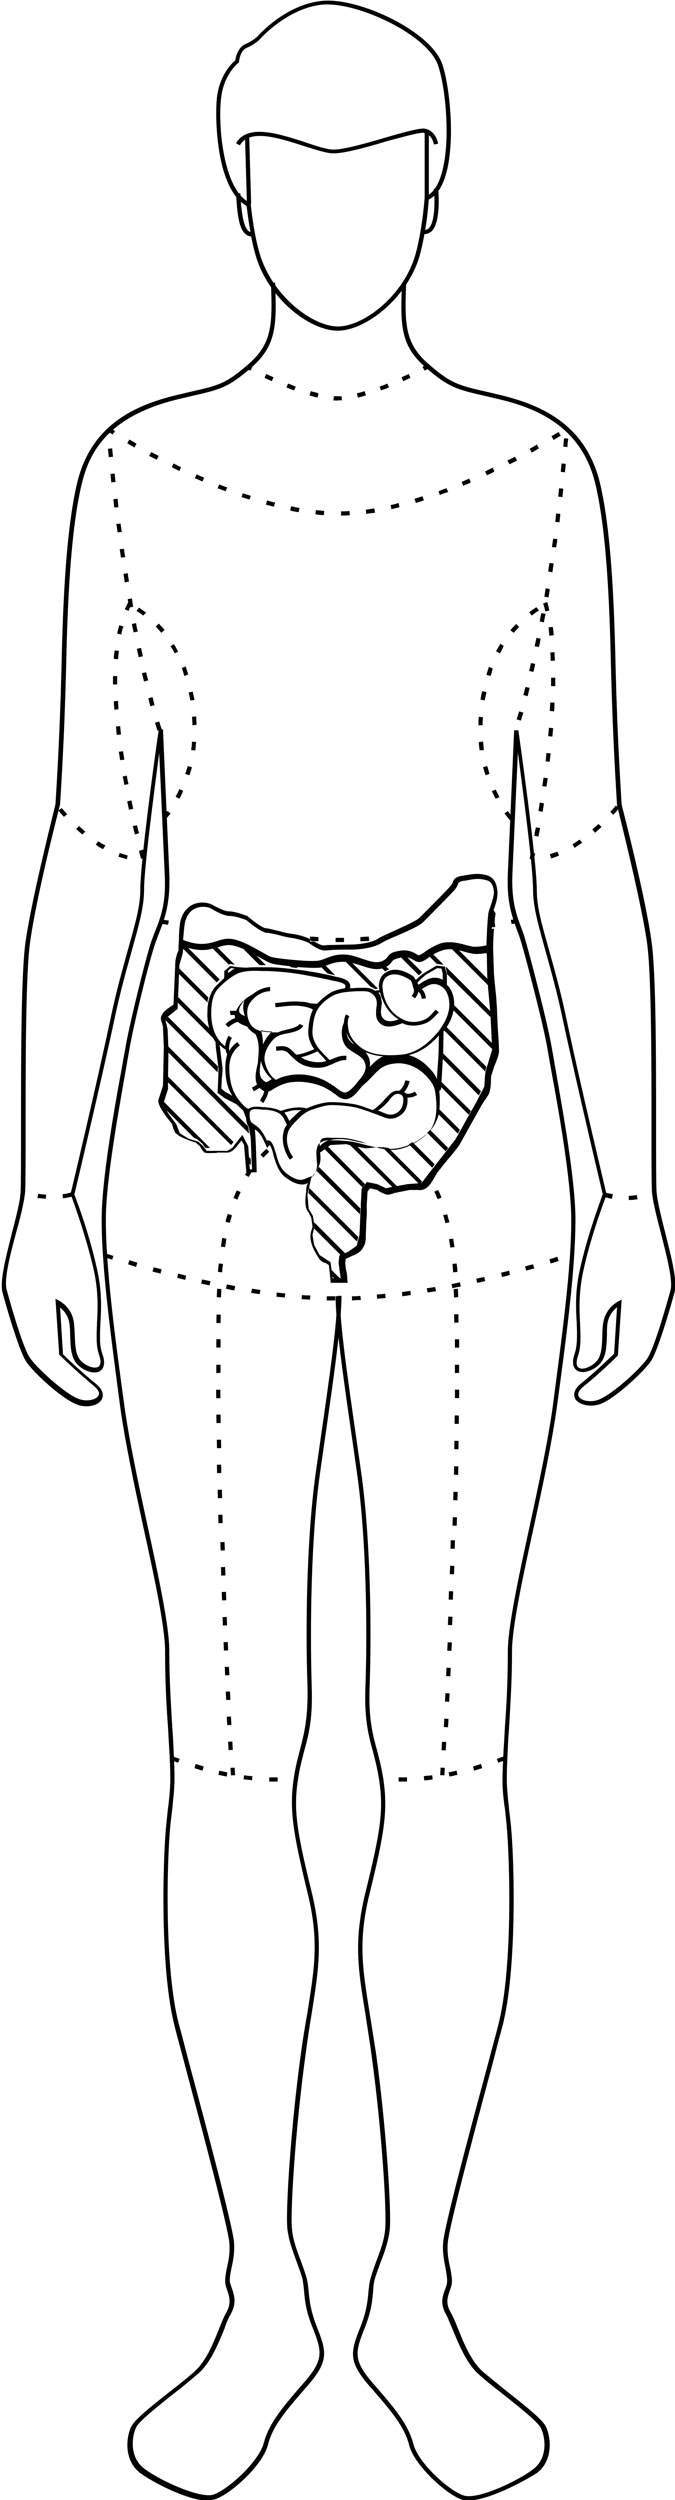 <?xml version="1.0" encoding="utf-8"?>
<!-- Generator: Adobe Illustrator 19.0.0, SVG Export Plug-In . SVG Version: 6.00 Build 0)  -->
<svg version="1.1" id="Layer_1" xmlns="http://www.w3.org/2000/svg" xmlns:xlink="http://www.w3.org/1999/xlink" x="0px" y="0px"
	 viewBox="203.4 213.5 160.7 595" style="enable-background:new 203.4 213.5 160.7 595;" xml:space="preserve">
<style type="text/css">
	.st0{fill:none;stroke:#231F20;stroke-linejoin:bevel;stroke-miterlimit:10;stroke-dasharray:2,4;}
	.st1{fill:none;}
	.st2{fill:#010101;}
</style>
<g id="XMLID_409_">
	<g id="XMLID_410_">
		<g id="XMLID_417_">
			<path id="XMLID_901_" d="M283.8,292.2c-6.7,0-16.5-7.6-19.5-17.8c-1.3-4.3-2-10.5-2.2-11.9c-3.8-2.1-5.6-7.8-6.4-12.3
				c-0.9-5.2-1-10.9-0.6-13.9c0.7-5,3.5-7.8,4.3-8.4c0.1-0.7,0.6-3.1,2.4-3.9c1.7-0.7,2.7-1.7,2.8-1.7c0.2-0.3,6.8-7.8,15.6-8.6
				c8.8-0.8,25.9,7.3,28.5,15.1c2.4,7,4.2,29.2-3.5,32.3l-0.4-0.9c2.9-1.2,4.6-6,4.9-13.7c0.2-6.9-0.8-13.9-2-17.4
				c-2.4-7.3-19.2-15.2-27.5-14.5c-8.4,0.8-14.9,8.2-15,8.3c-0.1,0.1-1.2,1.2-3.1,2c-1.6,0.7-1.8,3.3-1.8,3.3l0,0.2l-0.2,0.1
				c0,0-3.3,2.6-4,7.9c-0.9,6.2,0.3,22.2,6.7,25.3l0.3,0.1l0,0.3c0,0.1,0.7,7.2,2.2,12c2.9,9.6,12.3,17.1,18.6,17.1L283.8,292.2
				L283.8,292.2z"/>
		</g>
		<g id="XMLID_416_">
			<path id="XMLID_900_" d="M252.7,808.6c-4.6,0-13.1-4.4-16-6.6c-3.8-3-3.3-8.3-2.1-10.9c0.8-1.8,5.3-5.3,9.6-8.7
				c2.2-1.7,4.2-3.3,5.6-4.6c2.7-2.4,4.5-6.9,5.8-10.2c0.6-1.5,1.1-2.7,1.6-3.6c1.3-2.3,0.9-3.7,0.2-5.7l-0.2-0.6
				c-0.4-1.3-0.1-2.8,0.2-4.4c0.4-1.7,0.8-3.6,0.6-6c-0.3-3.8-6.5-27-10.6-42.4c-0.9-3.5-1.8-6.6-2.4-9.1c-3.5-13.3-2.9-39.5-2-48.2
				c0.2-1.8,0.3-3.3,0.5-4.5c0.4-3.8,0.6-5.3,0.3-11.3c-0.1-2.4-0.3-4.8-0.4-7.2c-0.4-5.4-0.7-11-0.7-18.2c0-5.6-2.5-17.3-5.2-29.6
				c-2.2-10.1-4.4-20.6-5.5-28.6c-2.2-16.8-4.4-32.7-4.4-44.5c0-9.3,3-26.3,4.7-35.5c0.4-2.3,0.7-4,0.9-5c0.8-5.1,4.9-21.8,6.3-25.9
				c0.3-0.7,0.5-1.4,0.8-2.1c1.4-3.5,2.7-6.8,2.3-13.9c-0.3-6.2-0.9-20.6-1.3-28.6c-1.2,9.2-3.6,27.4-3.6,32.5
				c0,4.1-1.2,8.3-2.8,14.1c-1.2,4.4-2.8,9.8-4.3,17c-3.4,15.8-9,39.4-9.5,41.5c0.5,1.2,3.7,9.7,5.5,18.2c1.1,5,0.9,9.1,0.7,12.4
				c-0.1,2.8-0.3,5.3,0.5,7.4c0.9,2.6,0,3.6-0.6,4c-1.3,0.8-3.7,0.1-5.3-1.5c-1.7-1.7-1.7-4.5-1.8-7c0-1.3-0.1-2.6-0.3-3.5
				c-0.4-1.5-1.4-2.6-2.1-3.1l0.7,11.1c0.7,0.7,4.3,4.2,7.8,7c2.2,1.8,1.7,3.2,1.4,3.8c-1,1.6-3.9,2.1-6.3,1
				c-3.6-1.6-10-7.5-11.7-10.1c-1.8-2.8-5-14.1-5.6-16.4c-0.7-2.7,0.8-8.4,2.2-14c1-3.9,2-7.6,2.1-10c0.1-2,0.1-8,0.1-15.6
				c0-15.4,0-36.5,1.1-44c1.6-11,7.1-32.4,7.1-32.6c0,0,0.8-11.9,1.2-24.5c0.1-1.9,0.1-4.1,0.2-6.5c0.3-13.2,0.8-33.1,3.8-45.6
				c3.5-14.5,15-18.8,24.6-21l2.1-0.5c7-1.6,8.6-1.9,14-6.6c5.7-4.9,5.8-9.5,5.4-19.4l1,0c0.4,10.2,0.3,15-5.7,20.2
				c-5.5,4.8-7.4,5.2-14.4,6.8l-2.1,0.5c-17.7,4-22,12.9-23.8,20.2c-3,12.4-3.5,32.2-3.8,45.4c-0.1,2.4-0.1,4.6-0.2,6.5
				c-0.4,12.6-1.2,24.5-1.2,24.6c-0.1,0.3-5.6,21.6-7.1,32.5c-1.1,7.4-1.1,28.4-1.1,43.8c0,7.6,0,13.6-0.1,15.6
				c-0.2,2.5-1.1,6.2-2.2,10.1c-1.4,5.2-2.9,11-2.2,13.5c1.7,6.2,4.1,14.1,5.5,16.1c1.6,2.4,7.9,8.2,11.3,9.7c2,0.9,4.4,0.4,5-0.6
				c0.6-0.9-0.5-1.9-1.2-2.5c-3.9-3.2-7.9-7.1-8-7.2l-0.1-0.1l-0.9-13.3l0.8,0.4c0.1,0.1,2.6,1.3,3.4,4.3c0.3,1.1,0.3,2.4,0.4,3.8
				c0.1,2.4,0.1,4.9,1.5,6.3c1.3,1.3,3.2,1.9,4.1,1.4c0.6-0.4,0.7-1.4,0.2-2.8c-0.8-2.3-0.6-4.8-0.5-7.8c0.2-3.4,0.3-7.3-0.7-12.1
				c-2-9-5.5-18.1-5.5-18.2l-0.1-0.1l0-0.2c0.1-0.2,6-25.2,9.5-41.6c1.5-7.2,3.1-12.6,4.3-17c1.6-5.7,2.8-9.8,2.8-13.8
				c0-7.1,4.2-36.9,4.4-38.1l1,0c0,0,1.1,25.4,1.5,34.1c0.3,7.4-1.1,10.9-2.4,14.3c-0.3,0.7-0.5,1.4-0.8,2.1
				c-1.5,4.1-5.5,20.6-6.3,25.7c-0.2,1-0.5,2.8-0.9,5.1c-1.6,9.1-4.7,26.1-4.7,35.3c0,11.7,2.1,27.5,4.4,44.3
				c1.1,8,3.3,18.4,5.5,28.5c2.7,12.4,5.2,24.1,5.2,29.8c0,7.1,0.4,12.7,0.7,18.1c0.2,2.4,0.3,4.8,0.4,7.2c0.3,6.1,0.1,7.6-0.3,11.5
				c-0.1,1.2-0.3,2.6-0.5,4.4c-0.9,8.6-1.5,34.6,2,47.8c0.7,2.5,1.5,5.6,2.4,9.1c4.4,16.3,10.3,38.6,10.7,42.6
				c0.2,2.5-0.2,4.6-0.6,6.3c-0.3,1.6-0.6,2.9-0.2,3.9l0.2,0.6c0.7,2,1.3,3.8-0.2,6.5c-0.5,0.8-1,2-1.5,3.5
				c-1.4,3.4-3.2,7.9-6.1,10.5c-1.4,1.2-3.4,2.9-5.6,4.6c-3.8,3-8.6,6.8-9.3,8.3c-1.1,2.4-1.5,7.1,1.8,9.7
				c3.6,2.8,13.3,7.3,16.6,6.3c3.5-1.2,10.8-7.8,12-12.3c1.2-4.6,4.4-8.4,8.9-13.6l0.8-0.9c4.6-5.4,4.2-7.2,1.9-13
				c-1.6-4-1.8-6.3-2-8.5c-0.1-1.1-0.2-2.1-0.4-3.1c-0.3-1.1-0.8-2.4-1.3-3.8c-0.9-2.5-2-5.3-2.3-8.2c-0.4-4.4,0.8-23.7,3.2-41.3
				c0.5-3.8,1.1-7.2,1.6-10.1c1.7-10.7,2.8-17.2,0-28.5c-3.5-14.5-4.4-19.9-3.2-27.6c0.4-2.5,0.9-4.4,1.4-6.3c1-3.9,2-7.7,1.8-15.4
				c-0.5-13.7-0.2-35.3,2-50.8c0.4-2.8,0.8-5.6,1.2-8.4c2-13.9,3.9-27,3.9-33.5h1c0,6.6-1.9,19.8-3.9,33.7c-0.4,2.8-0.8,5.6-1.2,8.4
				c-2.2,15.5-2.4,37-2,50.7c0.3,7.8-0.7,11.6-1.8,15.6c-0.5,1.9-1,3.8-1.4,6.3c-1.2,7.5-0.4,12.5,3.2,27.2
				c2.8,11.6,1.7,18.1,0,28.9c-0.5,3-1,6.3-1.5,10.1c-2.4,17.6-3.6,36.8-3.2,41.1c0.2,2.7,1.3,5.5,2.2,7.9c0.5,1.4,1,2.7,1.3,3.9
				c0.3,1.1,0.4,2.2,0.5,3.3c0.2,2,0.4,4.3,1.9,8.2c2.4,6,2.9,8.2-2.1,14l-0.8,0.9c-4.4,5.1-7.6,8.8-8.7,13.2
				c-1.2,4.9-8.9,11.8-12.6,13C253.8,808.5,253.2,808.6,252.7,808.6z"/>
		</g>
		<g id="XMLID_413_">
			<g id="XMLID_418_">
				<path id="XMLID_899_" d="M283.8,292.2v-1c6.3,0,15.8-7.5,18.5-17.1c1-3.6,1.8-8.6,2.2-13.5l0-15.7h1v15.7
					c-0.3,5-1.2,10.1-2.2,13.8C300.4,284.4,290.5,292.2,283.8,292.2z"/>
			</g>
			<g id="XMLID_414_">
				<path id="XMLID_898_" d="M314.9,808.6c-0.6,0-1.1-0.1-1.5-0.2c-3.7-1.2-11.4-8.2-12.6-13c-1.1-4.4-4.3-8.1-8.7-13.2l-0.8-0.9
					c-5-5.8-4.5-8-2.1-14c1.5-3.8,1.7-6.1,1.9-8.2c0.1-1.1,0.2-2.1,0.5-3.3c0.3-1.2,0.8-2.5,1.3-3.9c0.9-2.4,2-5.2,2.2-7.9
					c0.4-4.3-0.8-23.5-3.2-41.1c-0.5-3.8-1.1-7.2-1.5-10.1c-1.8-10.8-2.8-17.4,0-28.9c3.6-14.6,4.4-19.6,3.2-27.2
					c-0.4-2.4-0.9-4.4-1.4-6.3c-1.1-4-2.1-7.8-1.8-15.6c0.5-13.7,0.2-35.2-2-50.7c-0.4-2.8-0.8-5.6-1.2-8.4
					c-2-13.9-3.9-27.1-3.9-33.7h1c0,6.6,1.9,19.7,3.9,33.6c0.4,2.8,0.8,5.6,1.2,8.4c2.2,15.6,2.5,37.1,2,50.8
					c-0.3,7.7,0.7,11.4,1.8,15.4c0.5,1.9,1,3.9,1.4,6.3c1.2,7.6,0.4,13-3.2,27.6c-2.8,11.4-1.7,17.8,0,28.5c0.5,3,1,6.3,1.6,10.1
					c2.4,17.7,3.6,37,3.2,41.3c-0.3,2.8-1.3,5.7-2.3,8.2c-0.5,1.4-1,2.7-1.3,3.8c-0.3,1.1-0.3,2.1-0.4,3.1c-0.2,2.1-0.4,4.5-2,8.5
					c-2.3,5.8-2.7,7.6,1.9,13l0.8,0.9c4.5,5.2,7.7,9,8.9,13.6c1.1,4.5,8.5,11.2,12,12.3c3.3,1.1,13-3.5,16.6-6.3
					c3.4-2.6,2.9-7.4,1.8-9.7c-0.7-1.5-5.5-5.3-9.3-8.3c-2.2-1.7-4.3-3.4-5.6-4.6c-2.9-2.6-4.7-7.2-6.1-10.5
					c-0.6-1.4-1.1-2.7-1.5-3.5c-1.6-2.7-1-4.5-0.2-6.5l0.2-0.6c0.3-1,0.1-2.3-0.2-3.9c-0.3-1.7-0.8-3.8-0.6-6.3
					c0.3-3.9,6.3-26.3,10.7-42.6c0.9-3.5,1.8-6.6,2.4-9.1c3.5-13.2,2.8-39.2,2-47.8c-0.2-1.8-0.3-3.3-0.5-4.4
					c-0.5-3.9-0.6-5.4-0.3-11.5c0.1-2.5,0.3-4.8,0.4-7.2c0.4-5.4,0.7-11,0.7-18.1c0-5.7,2.5-17.4,5.2-29.8
					c2.2-10.1,4.4-20.5,5.5-28.5c2.2-16.8,4.4-32.7,4.4-44.3c0-9.2-3-26.2-4.7-35.3c-0.4-2.3-0.7-4-0.9-5.1
					c-0.8-5.2-5-21.3-6.3-25.7c-0.3-1-0.6-1.9-1-2.9c-1.2-3.3-2.5-6.7-2.2-13.5c0.4-8.7,1.5-34.1,1.5-34.1l1,0
					c0.2,1.3,4.4,31,4.4,38.1c0,4,1.2,8.1,2.8,13.8c1.2,4.4,2.8,9.8,4.3,17c3.5,16.5,9.5,41.4,9.5,41.6l0,0.2l-0.1,0.1
					c0,0.1-3.6,9.2-5.5,18.2c-1,4.8-0.9,8.7-0.7,12.1c0.1,2.9,0.3,5.5-0.5,7.8c-0.5,1.5-0.4,2.5,0.2,2.8c0.9,0.6,2.8-0.1,4.1-1.4
					c1.4-1.4,1.4-3.9,1.5-6.3c0-1.4,0.1-2.7,0.4-3.8c0.8-3,3.3-4.2,3.4-4.3l0.8-0.4l-0.9,13.3l-0.1,0.1c0,0-4,4-8,7.2
					c-0.7,0.5-1.7,1.6-1.2,2.5c0.6,1,3,1.5,5,0.6c3.4-1.5,9.7-7.3,11.3-9.7c1.4-2,3.8-10,5.5-16.1c0.7-2.4-0.9-8.3-2.2-13.5
					c-1-3.9-2-7.6-2.2-10.2c-0.1-2-0.1-8-0.1-15.6c0-15.4,0-36.4-1.1-43.8c-1.6-10.9-7.1-32.2-7.1-32.5c0-0.2-0.8-12.1-1.2-24.7
					c-0.1-1.9-0.1-4.1-0.2-6.5c-0.3-13.1-0.8-33-3.8-45.4c-3.4-13.9-14.5-18.1-23.8-20.2l-2.1-0.5c-7-1.6-8.9-2-14.4-6.8
					c-6.1-5.2-6.1-10-5.7-20.2l1,0c-0.4,9.9-0.3,14.5,5.4,19.4c5.3,4.6,7,5,14,6.6l2.1,0.5c9.6,2.2,21,6.5,24.6,21
					c3,12.5,3.5,32.4,3.8,45.6c0.1,2.4,0.1,4.5,0.2,6.5c0.4,12.5,1.2,24.4,1.2,24.6c0,0.1,5.6,21.5,7.1,32.5
					c1.1,7.4,1.1,28.5,1.1,43.9c0,7.6,0,13.6,0.1,15.6c0.2,2.4,1.1,6.1,2.1,10c1.4,5.6,2.9,11.3,2.2,14c-0.6,2.3-3.8,13.6-5.6,16.4
					c-1.7,2.5-8.1,8.5-11.7,10.1c-2.3,1-5.3,0.5-6.3-1c-0.3-0.5-0.9-2,1.4-3.8c3.5-2.8,7-6.3,7.8-7l0.7-11.1
					c-0.7,0.6-1.7,1.6-2.1,3.1c-0.3,0.9-0.3,2.2-0.3,3.5c-0.1,2.5-0.1,5.3-1.8,7c-1.6,1.6-4,2.3-5.3,1.5c-0.6-0.4-1.5-1.4-0.6-4
					c0.7-2.1,0.6-4.6,0.5-7.4c-0.2-3.3-0.4-7.4,0.7-12.4c1.8-8.4,5.1-17,5.5-18.2c-0.5-2.1-6.1-25.7-9.5-41.5
					c-1.5-7.2-3.1-12.6-4.3-17c-1.6-5.8-2.8-9.9-2.8-14.1c0-5.2-2.4-23.3-3.6-32.5c-0.4,8-1,22.4-1.3,28.6
					c-0.3,6.6,0.9,9.9,2.1,13.1c0.4,1,0.7,1.9,1,3c1.3,4.5,5.5,20.6,6.3,25.8c0.2,1,0.5,2.8,0.9,5.1c1.6,9.2,4.7,26.2,4.7,35.5
					c0,11.7-2.1,27.6-4.4,44.5c-1.1,8-3.3,18.5-5.5,28.6c-2.7,12.3-5.2,24-5.2,29.6c0,7.1-0.4,12.7-0.7,18.2
					c-0.2,2.4-0.3,4.8-0.4,7.2c-0.3,6-0.1,7.5,0.3,11.3c0.1,1.2,0.3,2.6,0.5,4.5c0.9,8.7,1.5,34.8-2,48.2c-0.7,2.5-1.5,5.6-2.4,9.1
					c-4.1,15.3-10.3,38.5-10.6,42.4c-0.2,2.3,0.2,4.3,0.6,6c0.3,1.7,0.6,3.1,0.2,4.4l-0.2,0.6c-0.7,2-1.2,3.4,0.2,5.7
					c0.5,0.9,1,2.1,1.6,3.6c1.3,3.3,3.1,7.7,5.8,10.2c1.4,1.2,3.4,2.8,5.6,4.6c4.3,3.4,8.8,6.9,9.6,8.7c1.2,2.6,1.7,7.9-2.1,10.9
					C327.9,804.2,319.5,808.6,314.9,808.6z"/>
			</g>
		</g>
		<g id="XMLID_412_">
			<path id="XMLID_897_" d="M263.2,269.8c-2.8-0.3-3.2-4.7-3.5-8.6c0-0.5-0.1-1.1-0.1-1.6l1-0.1c0.1,0.5,0.1,1,0.1,1.6
				c0.3,3.3,0.7,7.5,2.6,7.7L263.2,269.8z"/>
		</g>
		<g id="XMLID_411_">
			<path id="XMLID_896_" d="M304.6,269.2c-0.1,0-0.2,0-0.2,0l0.1-1c0.4,0,0.7-0.1,1-0.4c1.6-1.6,1.4-7.3,1.2-9.4l1-0.1
				c0.1,0.8,0.7,8-1.5,10.2C305.7,268.9,305.2,269.2,304.6,269.2z"/>
		</g>
	</g>
</g>
<g id="XMLID_401_">
	
		<rect id="XMLID_895_" x="254.2" y="253.5" transform="matrix(-2.879957e-02 -1 1 -2.879957e-02 16.011 523.531)" width="16.3" height="1"/>
</g>
<g id="XMLID_415_">
	<path id="XMLID_894_" d="M282.8,250c-1.6,0-4-0.8-6.9-1.7c-5.9-1.9-13.1-4.3-15.4-0.2l-0.9-0.5c2.7-4.8,10.4-2.2,16.6-0.2
		c2.6,0.9,5.1,1.7,6.6,1.7c2.5,0,7.8-1.5,12.5-2.9c4.9-1.4,7.9-2.2,9.1-2.1c2.8,0.4,3.3,3.5,3.3,3.6l-1,0.2c0-0.1-0.4-2.5-2.5-2.8
		c-1-0.1-4.9,1-8.7,2C290.9,248.5,285.5,250,282.8,250z"/>
</g>
<g id="XMLID_392_">
	<g id="XMLID_424_">
		<path id="XMLID_893_" d="M263,301.7c-0.6-0.3-0.9-0.5-0.9-0.5l0.5-0.9c0,0,0.3,0.2,0.9,0.5L263,301.7z"/>
	</g>
	<g id="XMLID_408_">
		<path id="XMLID_885_" d="M283.8,308.8c-0.3,0-0.6,0-1,0l0.1-1c0.6,0,1.2,0,1.8,0l0.1,1C284.4,308.7,284.1,308.8,283.8,308.8z
			 M279,308.1c-0.6-0.1-1.2-0.3-1.9-0.5l0.3-1c0.6,0.2,1.2,0.3,1.8,0.5L279,308.1z M288.6,308.1l-0.2-1c0.6-0.1,1.2-0.3,1.8-0.5
			l0.3,1C289.8,307.8,289.2,308,288.6,308.1z M294.1,306.4l-0.3-0.9c0.6-0.2,1.2-0.4,1.8-0.7l0.4,0.9
			C295.3,306,294.7,306.2,294.1,306.4z M273.4,306.4c-0.6-0.2-1.2-0.5-1.8-0.7l0.4-0.9c0.6,0.2,1.2,0.5,1.8,0.7L273.4,306.4z
			 M268.1,304.2c-0.6-0.3-1.2-0.5-1.7-0.8l0.4-0.9c0.5,0.3,1.1,0.5,1.7,0.8L268.1,304.2z M299.4,304.2l-0.4-0.9
			c0.6-0.3,1.2-0.5,1.7-0.8l0.4,0.9C300.6,303.7,300,303.9,299.4,304.2z"/>
	</g>
	<g id="XMLID_407_">
		<path id="XMLID_884_" d="M304.5,301.7l-0.5-0.9c0.6-0.3,0.9-0.5,0.9-0.5l0.5,0.9C305.4,301.2,305.1,301.4,304.5,301.7z"/>
	</g>
</g>
<g id="XMLID_441_">
	<g id="XMLID_406_">
		<path id="XMLID_883_" d="M263,301.7c-0.6-0.3-0.9-0.5-0.9-0.5l0.5-0.9c0,0,0.3,0.2,0.9,0.5L263,301.7z"/>
	</g>
	<g id="XMLID_405_">
		<path id="XMLID_595_" d="M283.8,308.8c-0.3,0-0.6,0-1,0l0.1-1c0.6,0,1.2,0,1.8,0l0.1,1C284.4,308.7,284.1,308.8,283.8,308.8z
			 M279,308.1c-0.6-0.1-1.2-0.3-1.9-0.5l0.3-1c0.6,0.2,1.2,0.3,1.8,0.5L279,308.1z M288.6,308.1l-0.2-1c0.6-0.1,1.2-0.3,1.8-0.5
			l0.3,1C289.8,307.8,289.2,308,288.6,308.1z M294.1,306.4l-0.3-0.9c0.6-0.2,1.2-0.4,1.8-0.7l0.4,0.9
			C295.3,306,294.7,306.2,294.1,306.4z M273.4,306.4c-0.6-0.2-1.2-0.5-1.8-0.7l0.4-0.9c0.6,0.2,1.2,0.5,1.8,0.7L273.4,306.4z
			 M268.1,304.2c-0.6-0.3-1.2-0.5-1.7-0.8l0.4-0.9c0.5,0.3,1.1,0.5,1.7,0.8L268.1,304.2z M299.4,304.2l-0.4-0.9
			c0.6-0.3,1.2-0.5,1.7-0.8l0.4,0.9C300.6,303.7,300,303.9,299.4,304.2z"/>
	</g>
	<g id="XMLID_404_">
		<path id="XMLID_594_" d="M304.5,301.7l-0.5-0.9c0.6-0.3,0.9-0.5,0.9-0.5l0.5,0.9C305.4,301.2,305.1,301.4,304.5,301.7z"/>
	</g>
</g>
<g id="XMLID_419_">
	<path id="XMLID_540_" d="M240.9,387.4c-0.2-0.6-0.4-1.3-0.6-1.9l1-0.3c0.2,0.6,0.4,1.3,0.6,1.9L240.9,387.4z M327.4,385l-1-0.3
		c0.2-0.6,0.4-1.3,0.6-1.9l1,0.3C327.8,383.7,327.6,384.4,327.4,385z M239.2,381.6c-0.2-0.6-0.3-1.3-0.5-1.9l1-0.3
		c0.2,0.6,0.3,1.3,0.5,1.9L239.2,381.6z M329,379.2l-1-0.3c0.2-0.6,0.3-1.3,0.5-1.9l1,0.2C329.3,377.9,329.2,378.6,329,379.2z
		 M237.7,375.7c-0.2-0.6-0.3-1.3-0.5-2l1-0.2c0.1,0.6,0.3,1.3,0.5,1.9L237.7,375.7z M330.4,373.4l-1-0.2c0.1-0.6,0.3-1.3,0.4-1.9
		l1,0.2C330.7,372.1,330.6,372.7,330.4,373.4z M236.4,369.9c-0.1-0.7-0.3-1.3-0.4-2l1-0.2c0.1,0.7,0.3,1.3,0.4,2L236.4,369.9z
		 M331.7,367.5l-1-0.2c0.1-0.7,0.3-1.3,0.4-2l1,0.2C332,366.2,331.9,366.8,331.7,367.5z M235.2,364c-0.1-0.7-0.3-1.3-0.4-2l1-0.2
		c0.1,0.7,0.2,1.3,0.4,2L235.2,364z M332.9,361.6l-1-0.2c0.1-0.7,0.2-1.3,0.4-2l1,0.2C333.1,360.3,333,360.9,332.9,361.6z
		 M234.1,358.1l-0.3-2l1-0.2l0.3,2L234.1,358.1z M334,355.7l-1-0.2c0.1-0.7,0.2-1.3,0.3-2l1,0.2C334.2,354.3,334.1,355,334,355.7z
		 M233.1,352.1l-0.3-2l1-0.2l0.3,2L233.1,352.1z M334.9,349.7l-1-0.2c0.1-0.7,0.2-1.3,0.3-2l1,0.1
		C335.1,348.4,335,349.1,334.9,349.7z M232.2,346.2l-0.3-2l1-0.1l0.3,2L232.2,346.2z M335.8,343.8l-1-0.1l0.3-2l1,0.1L335.8,343.8z
		 M231.4,340.2l-0.3-2l1-0.1l0.3,2L231.4,340.2z M336.6,337.8l-1-0.1l0.2-2l1,0.1L336.6,337.8z M284.6,336.2l0-1c0.7,0,1.3,0,2-0.1
		l0.1,1C285.9,336.2,285.2,336.2,284.6,336.2z M280.5,336.1c-0.7,0-1.3-0.1-2-0.2l0.1-1c0.7,0.1,1.3,0.1,2,0.2L280.5,336.1z
		 M290.6,335.8l-0.1-1c0.7-0.1,1.3-0.2,2-0.3l0.2,1C291.9,335.6,291.3,335.7,290.6,335.8z M274.5,335.4c-0.7-0.1-1.3-0.2-2-0.4
		l0.2-1c0.7,0.1,1.3,0.3,2,0.4L274.5,335.4z M296.6,334.7l-0.2-1c0.6-0.1,1.3-0.3,1.9-0.5l0.2,1
		C297.9,334.4,297.2,334.5,296.6,334.7z M230.6,334.3l-0.2-2l1-0.1l0.2,2L230.6,334.3z M268.6,334.1c-0.6-0.2-1.3-0.3-1.9-0.5l0.3-1
		c0.6,0.2,1.3,0.4,1.9,0.5L268.6,334.1z M302.4,333.2l-0.3-1c0.6-0.2,1.3-0.4,1.9-0.6l0.3,1C303.7,332.8,303,333,302.4,333.2z
		 M262.8,332.4c-0.6-0.2-1.3-0.4-1.9-0.6l0.3-0.9c0.6,0.2,1.3,0.4,1.9,0.6L262.8,332.4z M337.3,331.8l-1-0.1l0.2-2l1,0.1
		L337.3,331.8z M308.1,331.3l-0.3-0.9c0.6-0.2,1.2-0.5,1.9-0.7l0.4,0.9C309.4,330.8,308.8,331,308.1,331.3z M257.1,330.4
		c-0.6-0.2-1.3-0.5-1.9-0.7l0.4-0.9c0.6,0.2,1.2,0.5,1.9,0.7L257.1,330.4z M313.7,329.1l-0.4-0.9c0.6-0.3,1.2-0.5,1.8-0.8l0.4,0.9
		C315,328.6,314.4,328.8,313.7,329.1z M229.9,328.3l-0.2-2l1-0.1l0.2,2L229.9,328.3z M251.6,328.1c-0.6-0.3-1.2-0.5-1.8-0.8l0.4-0.9
		c0.6,0.3,1.2,0.5,1.8,0.8L251.6,328.1z M319.3,326.6l-0.4-0.9c0.6-0.3,1.2-0.6,1.8-0.9l0.4,0.9
		C320.5,326.1,319.9,326.4,319.3,326.6z M337.9,325.9l-1-0.1l0.2-2l1,0.1L337.9,325.9z M246.1,325.6c-0.6-0.3-1.2-0.6-1.8-0.9
		l0.4-0.9c0.6,0.3,1.2,0.6,1.8,0.9L246.1,325.6z M324.7,324l-0.5-0.9c0.6-0.3,1.2-0.6,1.8-0.9l0.5,0.9
		C325.9,323.4,325.3,323.7,324.7,324z M240.7,322.9c-0.6-0.3-1.2-0.6-1.8-0.9l0.5-0.9c0.6,0.3,1.2,0.6,1.8,0.9L240.7,322.9z
		 M229.3,322.3l-0.2-2l1-0.1l0.2,2L229.3,322.3z M330,321.2l-0.5-0.9c0.6-0.3,1.2-0.7,1.7-1l0.5,0.9
		C331.2,320.5,330.6,320.9,330,321.2z M235.4,320c-0.6-0.4-1.2-0.7-1.7-1l0.5-0.9c0.5,0.3,1.1,0.6,1.7,1L235.4,320z M338.5,319.9
		l-1-0.1c0.1-0.8,0.1-1.4,0.2-2l1,0.1C338.6,318.4,338.5,319.1,338.5,319.9z M335.2,318.2l-0.5-0.9c0.7-0.4,1.2-0.7,1.7-1l0.5,0.9
		C336.5,317.4,335.9,317.8,335.2,318.2z M230.2,316.9c-0.5-0.3-0.8-0.5-1-0.6l-0.4,0c0-0.4,0-0.6,0-0.6l0.8-0.4c0,0,0.4,0.3,1.2,0.8
		L230.2,316.9z"/>
</g>
<g id="XMLID_420_">
	<path id="XMLID_515_" d="M233.6,418c-0.6-0.2-1.3-0.4-2-0.6l0.3-0.9c0.6,0.2,1.2,0.4,1.9,0.6L233.6,418z M237,417.9
		c-0.1-0.3-0.3-1-0.5-1.9l1-0.3c0.3,1,0.4,1.6,0.5,1.9L237,417.9z M227.9,415.6c-0.6-0.3-1.2-0.7-1.7-1.1l0.6-0.8
		c0.5,0.4,1.1,0.7,1.7,1L227.9,415.6z M223,412.1c-0.5-0.4-1-0.9-1.5-1.3l0.7-0.7c0.5,0.4,1,0.9,1.5,1.3L223,412.1z M235.5,412.1
		c-0.1-0.6-0.3-1.3-0.5-2l1-0.2c0.2,0.7,0.3,1.3,0.5,1.9L235.5,412.1z M218.6,407.9c-0.5-0.6-1-1.1-1.3-1.5l0.8-0.6
		c0.3,0.4,0.8,0.9,1.3,1.5L218.6,407.9z M234.1,406.2c-0.1-0.6-0.3-1.3-0.4-2l1-0.2c0.1,0.7,0.3,1.3,0.4,2L234.1,406.2z M233,400.3
		c-0.1-0.6-0.2-1.3-0.4-2l1-0.2c0.1,0.7,0.2,1.3,0.4,2L233,400.3z M232,394.4c-0.1-0.7-0.2-1.3-0.3-2l1-0.1c0.1,0.7,0.2,1.3,0.3,2
		L232,394.4z M231.2,388.4c-0.1-0.7-0.1-1.3-0.2-2l1-0.1c0.1,0.7,0.1,1.3,0.2,2L231.2,388.4z M230.6,382.4c0-0.7-0.1-1.3-0.1-2
		l1-0.1c0,0.7,0.1,1.3,0.1,2L230.6,382.4z M230.3,376.4c0-0.3,0-0.6,0-0.9c0-0.4,0-0.7,0-1.1l1,0c0,0.4,0,0.7,0,1.1
		c0,0.3,0,0.6,0,0.9L230.3,376.4z M231.5,370.4l-1-0.1c0-0.7,0.1-1.4,0.2-2l1,0.1C231.6,369.1,231.6,369.7,231.5,370.4z
		 M232.3,364.5l-1-0.2c0.1-0.7,0.3-1.3,0.5-2l1,0.3C232.5,363.2,232.4,363.9,232.3,364.5z M234,358.9l-0.9-0.4
		c0.3-0.6,0.6-1.3,0.9-1.8l0.9,0.5C234.5,357.7,234.2,358.3,234,358.9z"/>
</g>
<g id="XMLID_422_">
	<path id="XMLID_498_" d="M330,418.5V418l-0.5-0.1c0,0,0.1-0.6,0.3-1.5l1,0.2c-0.2,0.8-0.2,1.2-0.3,1.5l0,0.4
		C330.4,418.5,330.2,418.5,330,418.5z M334.6,417.8l-0.3-1c0.6-0.2,1.2-0.4,1.8-0.6l0.4,0.9C335.9,417.4,335.2,417.6,334.6,417.8z
		 M340.2,415.3l-0.5-0.9c0.6-0.3,1.1-0.7,1.7-1.1l0.6,0.8C341.3,414.5,340.7,414.9,340.2,415.3z M331.6,412.6l-1-0.2
		c0.1-0.6,0.2-1.3,0.4-2l1,0.2C331.8,411.4,331.7,412,331.6,412.6z M345.1,411.7l-0.7-0.8c0.5-0.4,1-0.9,1.5-1.3l0.7,0.7
		C346.1,410.8,345.6,411.2,345.1,411.7z M349.4,407.4l-0.7-0.7c0.6-0.6,1-1.1,1.3-1.5l0.8,0.6C350.4,406.3,350,406.8,349.4,407.4z
		 M332.6,406.7l-1-0.2c0.1-0.6,0.2-1.3,0.3-2l1,0.2C332.8,405.4,332.7,406.1,332.6,406.7z M333.5,400.7l-1-0.1
		c0.1-0.6,0.2-1.3,0.3-2l1,0.1C333.7,399.4,333.6,400.1,333.5,400.7z M334.3,394.8l-1-0.1c0.1-0.7,0.1-1.3,0.2-2l1,0.1
		C334.4,393.5,334.3,394.1,334.3,394.8z M334.9,388.8l-1-0.1c0.1-0.7,0.1-1.3,0.2-2l1,0.1C335,387.5,335,388.1,334.9,388.8z
		 M335.3,382.8l-1-0.1c0-0.7,0.1-1.3,0.1-2l1,0C335.4,381.4,335.4,382.1,335.3,382.8z M335.6,376.8l-1,0c0-0.7,0-1.3,0-2l1,0
		C335.6,375.4,335.6,376.1,335.6,376.8z M334.5,370.8c0-0.7,0-1.3-0.1-2l1-0.1c0,0.7,0.1,1.3,0.1,2L334.5,370.8z M334.2,364.8
		c-0.1-0.7-0.1-1.3-0.2-2l1-0.1c0.1,0.7,0.2,1.3,0.2,2L334.2,364.8z M333.2,359c-0.1-0.7-0.3-1.3-0.5-1.9l1-0.3
		c0.2,0.6,0.3,1.3,0.5,2L333.2,359z"/>
</g>
<g id="XMLID_421_">
	<path class="st0" d="M242.2,406.3"/>
</g>
<g id="XMLID_423_">
	<path id="XMLID_487_" d="M242.7,408.7l-0.7-0.7c0,0,0.5-0.5,1.2-1.5l0.8,0.6C243.2,408.1,242.7,408.7,242.7,408.7z M246.1,403.6
		l-0.9-0.5c0.3-0.5,0.6-1.1,0.9-1.8l0.9,0.4C246.7,402.5,246.4,403.1,246.1,403.6z M248.5,398l-1-0.3c0.2-0.6,0.4-1.2,0.6-1.9l1,0.3
		C248.9,396.8,248.7,397.4,248.5,398z M249.9,392.1l-1-0.1c0.1-0.6,0.2-1.3,0.2-2l1,0.1C250,390.8,250,391.5,249.9,392.1z
		 M249.2,386.1c0-0.6,0-1.3-0.1-2l1-0.1c0,0.7,0.1,1.4,0.1,2L249.2,386.1z M248.7,380.2c-0.1-0.6-0.2-1.3-0.4-1.9l1-0.2
		c0.1,0.7,0.3,1.3,0.4,2L248.7,380.2z M247.3,374.4c-0.2-0.6-0.4-1.3-0.6-1.9l0.9-0.4c0.2,0.6,0.4,1.3,0.6,1.9L247.3,374.4z
		 M245,369c-0.3-0.6-0.6-1.1-1-1.7l0.8-0.5c0.4,0.6,0.7,1.2,1,1.8L245,369z M241.8,364.1c-0.4-0.5-0.9-1-1.3-1.5l0.7-0.7
		c0.5,0.5,0.9,1,1.4,1.5L241.8,364.1z M237.5,360c-0.5-0.4-1.1-0.8-1.6-1.1l0.6-0.8c0.6,0.4,1.1,0.8,1.7,1.2L237.5,360z"/>
</g>
<g id="XMLID_425_">
	<path id="XMLID_476_" d="M324.8,408.7c0,0-0.5-0.6-1.3-1.6l0.8-0.6c0.7,1,1.2,1.5,1.2,1.5L324.8,408.7z M321.4,403.6
		c-0.3-0.6-0.6-1.2-0.9-1.8l0.9-0.4c0.3,0.6,0.6,1.2,0.9,1.8L321.4,403.6z M319,398c-0.2-0.6-0.4-1.3-0.6-1.9l1-0.3
		c0.2,0.7,0.4,1.3,0.5,1.9L319,398z M317.6,392.1c-0.1-0.7-0.2-1.3-0.2-2l1-0.1c0.1,0.7,0.1,1.3,0.2,2L317.6,392.1z M318.3,386.1
		l-1,0c0-0.7,0-1.3,0.1-2l1,0.1C318.3,384.8,318.3,385.4,318.3,386.1z M318.8,380.2l-1-0.2c0.1-0.7,0.2-1.3,0.4-2l1,0.2
		C319.1,378.9,318.9,379.5,318.8,380.2z M320.2,374.4l-1-0.3c0.2-0.7,0.4-1.3,0.6-1.9l0.9,0.4C320.6,373.1,320.4,373.8,320.2,374.4z
		 M322.4,369l-0.9-0.5c0.3-0.6,0.7-1.2,1-1.8l0.8,0.5C323.1,367.8,322.8,368.4,322.4,369z M325.7,364.1l-0.8-0.6
		c0.4-0.5,0.9-1,1.4-1.5l0.7,0.7C326.6,363.1,326.2,363.6,325.7,364.1z M330,360l-0.6-0.8c0.5-0.4,1.1-0.8,1.7-1.2l0.6,0.8
		C331,359.2,330.5,359.6,330,360z"/>
</g>
<g id="XMLID_427_">
	<path id="XMLID_472_" d="M214.3,498.8c-0.7-0.1-1.4-0.1-2-0.2l0.2-1c0.6,0.1,1.3,0.2,1.9,0.2L214.3,498.8z M218.4,498.7l-0.1-1
		c1.2-0.1,1.9-0.4,1.9-0.4l0.3,1C220.5,498.3,219.7,498.5,218.4,498.7z M208.4,497.5l0.2-0.5L208.4,497.5l0.2-1l-0.1,0.5
		L208.4,497.5z"/>
</g>
<g id="XMLID_428_">
	<path id="XMLID_468_" d="M353.1,499.1l0-1c0.7,0,1.3-0.1,1.9-0.2l0.2,1C354.6,499,353.9,499.1,353.1,499.1z M349.1,498.8
		c-1.2-0.2-2-0.5-2-0.5l0.3-1c0,0,0.7,0.2,1.9,0.4L349.1,498.8z M359.1,497.6l-0.5-0.9l0.2-0.1l0.5,0.9L359.1,497.6z"/>
</g>
<g id="XMLID_426_">
	<path id="XMLID_447_" d="M283.2,523c-0.7,0-1.3,0-2,0l0-1c0.7,0,1.3,0,2,0L283.2,523z M287.2,523l0-1c0.7,0,1.3,0,2-0.1l0.1,1
		C288.6,522.9,287.9,522.9,287.2,523z M277.2,522.8c-0.7,0-1.3-0.1-2-0.1l0.1-1c0.7,0.1,1.3,0.1,2,0.1L277.2,522.8z M293.2,522.6
		l-0.1-1c0.7-0.1,1.3-0.1,2-0.2l0.1,1C294.6,522.5,293.9,522.5,293.2,522.6z M271.2,522.3c-0.7-0.1-1.3-0.1-2-0.2l0.1-1
		c0.7,0.1,1.3,0.2,2,0.2L271.2,522.3z M299.2,522l-0.1-1c0.7-0.1,1.3-0.2,2-0.3l0.1,1C300.6,521.8,299.9,521.9,299.2,522z
		 M265.2,521.5c-0.7-0.1-1.3-0.2-2-0.3l0.2-1c0.7,0.1,1.3,0.2,2,0.3L265.2,521.5z M305.2,521.1l-0.2-1c0.7-0.1,1.3-0.2,2-0.3l0.2,1
		C306.5,520.9,305.9,521,305.2,521.1z M259.2,520.6c-0.7-0.1-1.3-0.2-2-0.4l0.2-1c0.6,0.1,1.3,0.2,2,0.4L259.2,520.6z M311.1,520.1
		l-0.2-1c0.7-0.1,1.3-0.3,2-0.4l0.2,1C312.4,519.8,311.8,519.9,311.1,520.1z M253.3,519.4c-0.7-0.1-1.3-0.3-2-0.4l0.2-1
		c0.6,0.1,1.3,0.3,2,0.4L253.3,519.4z M317,518.8l-0.2-1c0.7-0.1,1.3-0.3,1.9-0.4l0.2,1C318.3,518.5,317.7,518.7,317,518.8z
		 M247.5,518.1c-0.7-0.2-1.3-0.3-1.9-0.5l0.2-1c0.6,0.2,1.3,0.3,1.9,0.5L247.5,518.1z M322.9,517.4l-0.2-1c0.7-0.2,1.3-0.3,1.9-0.5
		l0.2,1C324.2,517.1,323.5,517.3,322.9,517.4z M241.6,516.6c-0.7-0.2-1.3-0.3-1.9-0.5l0.3-1c0.6,0.2,1.3,0.3,1.9,0.5L241.6,516.6z
		 M328.7,515.9l-0.3-1c0.7-0.2,1.3-0.4,1.9-0.5l0.3,1C330,515.5,329.4,515.7,328.7,515.9z M235.8,515c-0.7-0.2-1.3-0.4-1.9-0.6
		l0.3-1c0.6,0.2,1.2,0.4,1.9,0.6L235.8,515z M334.5,514.2l-0.3-1c0.7-0.2,1.3-0.4,1.9-0.6l0.3,1C335.8,513.8,335.2,514,334.5,514.2z
		 M230.1,513.3c-1.2-0.4-1.9-0.6-1.9-0.6l0.3-0.9c0,0,0.7,0.2,1.9,0.6L230.1,513.3z"/>
</g>
<g id="XMLID_437_">
	<path id="XMLID_436_" d="M268.2,637.5l-0.7,0l0-1l0.7,0c0.4,0,0.8,0,1.3,0l0,1C269.1,637.5,268.6,637.5,268.2,637.5z M263.4,637.2
		c-0.7-0.1-1.3-0.2-2-0.2l0.1-1c0.7,0.1,1.3,0.2,2,0.2L263.4,637.2z M257.4,636.3c-0.7-0.1-1.3-0.3-2-0.4l0.2-1
		c0.6,0.1,1.3,0.3,1.9,0.4L257.4,636.3z M251.6,634.9c-0.7-0.2-1.3-0.4-1.9-0.6l0.3-1c0.6,0.2,1.2,0.4,1.9,0.6L251.6,634.9z
		 M245.8,633c-1.2-0.4-1.9-0.7-1.9-0.7l0.4-0.9c0,0,0.7,0.3,1.9,0.7L245.8,633z"/>
</g>
<g id="XMLID_438_">
	<path id="XMLID_429_" d="M299.6,637.5c-0.4,0-0.9,0-1.3,0l0-1c0.4,0,0.8,0,1.3,0l0.7,0l0,1L299.6,637.5z M304.4,637.2l-0.1-1
		c0.7-0.1,1.3-0.1,2-0.2l0.1,1C305.7,637.1,305.1,637.2,304.4,637.2z M294.2,637.1l0.1-0.5l-0.1-0.5l0.3,0l-0.1,0.5l0.1,0.5
		l-0.1-0.5L294.2,637.1z M310.4,636.3l-0.2-1c0.7-0.1,1.3-0.3,1.9-0.4l0.2,1C311.7,636,311.1,636.2,310.4,636.3z M316.3,634.9
		l-0.3-1c0.7-0.2,1.3-0.4,1.9-0.6l0.3,1C317.6,634.5,316.9,634.7,316.3,634.9z M322,633l-0.3-0.9c1.2-0.4,1.8-0.7,1.9-0.7l0.4,0.9
		C323.9,632.3,323.2,632.6,322,633z"/>
</g>
<g id="XMLID_502_">
	<path class="st1" d="M293.9,449.7l-0.4,0c0.4,0.5,0.6,1.1,0.7,1.8l0.2-0.1C294.2,450.9,294,450.3,293.9,449.7z"/>
</g>
<g id="XMLID_1002_">
	<path class="st1" d="M258.5,443.9l-0.7,0.6c0,0.2,0,0.3,0,0.6c0.4-0.2,0.7-0.5,1-0.7c0.2-0.1,0.4-0.2,0.6-0.3L258.5,443.9z"/>
</g>
<g id="XMLID_1003_">
	<path class="st1" d="M256.1,472.7l1,0.8c0.4,0.2,0.8,0.4,1.1,0.6c0.2,0.1,0.4,0.2,0.5,0.3c-0.8-1.3-1.3-2.7-1.5-4.3
		c-0.3-1.7-0.4-3.7,0.3-5.6c-0.2-0.3-0.3-0.7-0.4-1.1c-0.5-0.3-1-0.7-1.4-1.1c0,0,0,0.1,0,0.1l0.6,4.7l0,0c0.2,0.9,0.1,2.1-0.1,3.3
		L256.1,472.7z"/>
</g>
<g id="XMLID_1004_">
	<path class="st1" d="M294.5,464.9c-1.6-0.1-3-0.5-4.2-1c0.2,0.2,0.4,0.4,0.5,0.7c0.6,1,0.7,2,0.5,2.9
		C292.4,466.4,293.2,465.5,294.5,464.9z"/>
</g>
<g id="XMLID_1005_">
	<path class="st1" d="M303.4,447.6c1.1-0.7,2.3-1.5,3.7-1.4c0.6,0,1.2,0.2,1.7,0.5l0-1.5l-0.3-1.2l-1-0.1l-2.9,1.7
		c-0.1,0.1-0.2,0.1-0.2,0.2l-0.4,0.4c-0.1,0.1-0.2,0.2-0.4,0.3c-0.3,0.3-0.5,0.6-0.7,0.8c0,0,0,0.1-0.1,0.1c0,0.1,0.1,0.2,0.1,0.3
		c0,0,0,0.1,0,0.1C303.1,447.8,303.2,447.7,303.4,447.6z"/>
</g>
<g id="XMLID_1006_">
	<path class="st1" d="M297.7,478.4c1.3-0.7,1.8-1.8,1.6-3.6c0-0.4-0.2-0.6-0.6-0.8c-0.5-0.2-1.3-0.1-1.7,0.2c-0.4,0.3-0.7,0.7-1,1.1
		c-0.3,0.3-0.5,0.7-0.9,1c-0.6,0.6-1.2,1.1-1.8,1.5c0.2,0.1,0.5,0.2,0.7,0.3C295.4,478.7,296.4,479.1,297.7,478.4z"/>
</g>
<g id="XMLID_1007_">
	<path class="st1" d="M320.8,425.5c-0.2-1.7-0.6-2.6-2.1-2.9c-1.7-0.4-2.7-0.2-4.8,0.2l-0.2,0c-1.2,0.2-1.3,0.4-1.5,0.9
		c-0.1,0.3-0.3,0.7-0.7,1.2c-0.7,0.8-3.3,3.5-7.5,7.7c-0.8,0.8-3.6,2.1-6.3,3.3c-1.6,0.7-3.1,1.4-3.8,1.8c-1.5,1-4.3,1.5-7.3,1.5
		c-1.6,0-3.3,0.1-4.6,0.1c-0.7,0-1.3,0.1-1.6,0.1c-1.1,0-2.7-1-3.4-1.6c-0.7-0.5-2.9-1.1-4.5-1.4c-0.7-0.1-1.6-0.3-2.7-0.6
		c-1.2-0.3-2.5-0.6-3.1-0.6c-1.1,0-3.9-2.2-4.8-3c-0.4-0.2-2.7-1-3.9-1c-1.3,0-2.8-0.8-3.9-1.4c-0.2-0.1-0.5-0.2-0.7-0.4
		c-1.2-0.6-2.9-0.5-4.1,0.2c-1.2,0.7-2,2.1-2.2,4c-0.1,0.8-0.2,2.2-0.3,3.3c3.8,1.5,6.1,0.8,8,0.3c1.4-0.4,2.7-0.8,4.3-0.4
		c2.3,0.6,4.5,1.9,6.3,2.9c1.1,0.6,2,1.2,2.6,1.3c1.6,0.4,9.4,1.2,11.1,0.8c0.5-0.1,1-0.3,1.6-0.5c1.3-0.5,2.7-1,5-0.9
		c1.4,0.1,2.6,0.5,3.8,1c1.6,0.6,3.1,1.1,4.5,0.6c1-0.4,1.3-0.7,1.5-1.1c0.5-0.6,0.9-1.1,2.7-1.4c2.1-0.4,3.2,0.3,4,0.7
		c0.5,0.3,0.7,0.4,0.9,0.3c0.4-0.1,0.8-0.4,1.3-0.8c0.7-0.5,1.6-1.1,3.2-1.8c2.2-0.9,4.7-0.3,6.5,0.2c0.7,0.2,1.2,0.3,1.7,0.4
		c1.2,0.1,2.5-0.1,3.2-0.3c0.1-3,0.3-7.3,0.6-8.3l0.2-0.5C320.4,428.5,321,426.8,320.8,425.5z"/>
</g>
<g id="XMLID_1008_">
	<path class="st1" d="M300.8,464.6c1.7,0.5,3.4,1.6,4.8,3c0.7,0.8,1.4,1.7,1.9,2.7l0.4-5.8c0,0,0,0,0,0l0.1-4.6
		C305.7,462.4,303.3,464,300.8,464.6z"/>
</g>
<g id="XMLID_1009_">
	<path class="st1" d="M286.7,484.6c-1-0.2-2-0.2-3-0.2l-0.3,0c-0.2,0-0.4,0-0.6,0c-0.5,0-1.1-0.1-1.7,0l-1.2,0.7
		c-0.2,0.4-0.2,0.8-0.2,1.3c0.6-0.6,1.2-1.1,2.1-1.4l0.1,0l0.1,0c0.6-0.2,1.3-0.3,2.3-0.3c0.6,0,1.2,0,1.7,0.1h0l0,0
		c0.4,0.1,0.8,0.1,1.2,0.2l3.4,0.7l0.3,0c-0.2-0.1-0.5-0.1-0.7-0.2C288.9,485.2,287.8,484.9,286.7,484.6z"/>
</g>
<g id="XMLID_1010_">
	<path class="st1" d="M272.3,480.4c0.4-0.5,0.9-0.9,1.3-1.3l0.3-0.3c0.4-0.4,0.8-0.7,1.2-1c-0.3,0-0.7,0-1,0c-0.4,0-0.8,0.1-1.2,0.1
		c-0.7,0.1-1.3,0.3-1.8,0.5c0.5,0.5,0.8,1.2,1.1,1.8C272.3,480.2,272.3,480.3,272.3,480.4z"/>
</g>
<g id="XMLID_1012_">
	<path d="M258.6,502.7l-1-0.3c-0.2,0.6-0.4,1.3-0.5,1.9l1,0.2C258.3,503.9,258.5,503.3,258.6,502.7z"/>
</g>
<g id="XMLID_1013_">
	
		<rect x="255.2" y="562.3" transform="matrix(-1 2.340061e-02 -2.340061e-02 -1 524.445 1120.392)" width="1" height="2"/>
</g>
<g id="XMLID_1014_">
	<path d="M255.3,516.2l1,0.1c0-0.7,0.1-1.3,0.2-2l-1-0.1C255.4,514.9,255.3,515.6,255.3,516.2z"/>
</g>
<g id="XMLID_1015_">
	<path d="M261.7,493.1l0.9,0.5c0.3-0.5,0.6-0.9,0.9-1.4h-1.2C262.1,492.6,261.9,492.8,261.7,493.1z"/>
</g>
<g id="XMLID_1016_">
	<polygon points="255.9,538.3 254.9,538.3 254.9,540.3 255.9,540.2 	"/>
</g>
<g id="XMLID_1017_">
	<polygon points="255,522.2 256,522.3 256.1,520.3 255.1,520.2 	"/>
</g>
<g id="XMLID_1018_">
	<path d="M256,510.2l1,0.1c0.1-0.7,0.2-1.3,0.3-2l-1-0.2C256.2,508.9,256.1,509.6,256,510.2z"/>
</g>
<g id="XMLID_1019_">
	
		<rect x="255" y="550.3" transform="matrix(-1 1.370008e-02 -1.370008e-02 -1 518.471 1098.968)" width="1" height="2"/>
</g>
<g id="XMLID_1020_">
	<rect x="255" y="556.3" transform="matrix(-1 1.950019e-02 -1.950019e-02 -1 521.903 1109.461)" width="1" height="2"/>
</g>
<g id="XMLID_1021_">
	<rect x="254.9" y="544.3" transform="matrix(-1 7.799762e-03 -7.799762e-03 -1 515.021 1088.563)" width="1" height="2"/>
</g>
<g id="XMLID_1022_">
	<path d="M265.4,488.3l0.7,0.7c0.5-0.5,0.9-0.9,1.4-1.4l-0.7-0.7C266.4,487.3,265.9,487.8,265.4,488.3z"/>
</g>
<g id="XMLID_1023_">
	<rect x="254.9" y="526.3" transform="matrix(1 1.559966e-02 -1.559966e-02 1 8.256 -3.92)" width="1" height="2"/>
</g>
<g id="XMLID_1024_">
	<rect x="254.9" y="532.2" transform="matrix(1 5.899897e-03 -5.899897e-03 1 3.151 -1.498)" width="1" height="2"/>
</g>
<g id="XMLID_1025_">
	
		<rect x="256.5" y="598.3" transform="matrix(-0.999 4.299893e-02 -4.299893e-02 -0.999 539.434 1186.989)" width="1" height="2"/>
</g>
<g id="XMLID_1026_">
	
		<rect x="256.2" y="592.3" transform="matrix(-0.999 3.910138e-02 -3.910138e-02 -0.999 536.371 1176.03)" width="1" height="2"/>
</g>
<g id="XMLID_1027_">
	
		<rect x="255.9" y="586.3" transform="matrix(-0.999 3.710043e-02 -3.710043e-02 -0.999 534.469 1164.654)" width="1" height="2"/>
</g>
<g id="XMLID_1028_">
	
		<rect x="256.7" y="604.3" transform="matrix(-0.999 4.489962e-02 -4.489962e-02 -0.999 541.289 1198.445)" width="1" height="2"/>
</g>
<g id="XMLID_1029_">
	
		<rect x="255.5" y="574.3" transform="matrix(-1 3.120041e-02 -3.120041e-02 -1 529.83 1142.302)" width="1" height="2"/>
</g>
<g id="XMLID_1030_">
	<rect x="255.7" y="580.3" transform="matrix(-0.999 3.519931e-02 -3.519931e-02 -0.999 532.8 1153.197)" width="1" height="2"/>
</g>
<g id="XMLID_1031_">
	
		<rect x="257" y="610.3" transform="matrix(-0.999 4.689998e-02 -4.689998e-02 -0.999 543.373 1209.816)" width="1" height="2"/>
</g>
<g id="XMLID_1032_">
	
		<rect x="257.3" y="616.3" transform="matrix(-0.999 5.080045e-02 -5.080045e-02 -0.999 546.602 1220.661)" width="1" height="2"/>
</g>
<g id="XMLID_1033_">
	<path d="M259,498.6l0.9,0.4c0.3-0.6,0.5-1.2,0.8-1.8l-0.9-0.4C259.5,497.3,259.3,497.9,259,498.6z"/>
</g>
<g id="XMLID_1034_">
	
		<rect x="257.9" y="628.3" transform="matrix(-0.999 5.470015e-02 -5.470015e-02 -0.999 550.829 1243.52)" width="1" height="2"/>
</g>
<g id="XMLID_1035_">
	
		<rect x="257.8" y="634.7" transform="matrix(5.920273e-02 0.998 -0.998 5.920273e-02 877.438 339.317)" width="1.8" height="1"/>
</g>
<g id="XMLID_1036_">
	
		<rect x="257.6" y="622.3" transform="matrix(-0.999 5.270055e-02 -5.270055e-02 -0.999 548.629 1232.116)" width="1" height="2"/>
</g>
<g id="XMLID_1037_">
	
		<rect x="255.3" y="568.3" transform="matrix(-1 2.730075e-02 -2.730075e-02 -1 527.091 1131.356)" width="1" height="2"/>
</g>
<g id="XMLID_1038_">
	<path d="M308.9,502.7c0.2,0.6,0.4,1.3,0.5,1.9l1-0.2c-0.2-0.7-0.4-1.3-0.5-1.9L308.9,502.7z"/>
</g>
<g id="XMLID_1039_">
	<rect x="309" y="622.3" transform="matrix(0.999 5.270055e-02 -5.270055e-02 0.999 33.279 -15.443)" width="1" height="2"/>
</g>
<g id="XMLID_1040_">
	<path d="M310.3,508.4c0.1,0.6,0.2,1.3,0.3,2l1-0.1c-0.1-0.7-0.2-1.3-0.3-2L310.3,508.4z"/>
</g>
<g id="XMLID_1041_">
	<rect x="309.9" y="604.3" transform="matrix(0.999 4.689998e-02 -4.689998e-02 0.999 28.729 -13.89)" width="1" height="2"/>
</g>
<g id="XMLID_1042_">
	<path d="M311.1,514.3c0.1,0.6,0.1,1.3,0.2,2l1-0.1c0-0.7-0.1-1.3-0.2-2L311.1,514.3z"/>
</g>
<g id="XMLID_1043_">
	<rect x="309.3" y="616.3" transform="matrix(0.999 5.080045e-02 -5.080045e-02 0.999 31.759 -14.941)" width="1" height="2"/>
</g>
<g id="XMLID_1044_">
	<rect x="309.6" y="610.3" transform="matrix(0.999 4.880042e-02 -4.880042e-02 0.999 30.201 -14.403)" width="1" height="2"/>
</g>
<g id="XMLID_1045_">
	
		<rect x="308.3" y="634.3" transform="matrix(0.998 6.059771e-02 -6.059771e-02 0.998 39.056 -17.547)" width="1" height="1.8"/>
</g>
<g id="XMLID_1046_">
	<polygon points="311.4,520.3 311.5,522.3 312.5,522.2 312.4,520.2 	"/>
</g>
<g id="XMLID_1047_">
	<path d="M307.7,496.7l-0.9,0.4c0.3,0.6,0.5,1.2,0.8,1.8l0.9-0.4C308.3,497.9,308,497.3,307.7,496.7z"/>
</g>
<g id="XMLID_1048_">
	<rect x="310.1" y="598.3" transform="matrix(0.999 4.299893e-02 -4.299893e-02 0.999 26.055 -12.802)" width="1" height="2"/>
</g>
<g id="XMLID_1049_">
	<rect x="311.1" y="526.8" transform="matrix(1.679931e-02 1 -1 1.679931e-02 834.096 206.317)" width="2" height="1"/>
</g>
<g id="XMLID_1050_">
	<rect x="311.2" y="532.8" transform="matrix(-6.599856e-03 -1 1 -6.599856e-03 -219.034 848.951)" width="2" height="1"/>
</g>
<g id="XMLID_1051_">
	<rect x="308.7" y="628.3" transform="matrix(0.998 5.669951e-02 -5.669951e-02 0.998 36.177 -16.517)" width="1" height="2"/>
</g>
<g id="XMLID_1052_">
	<rect x="311.6" y="550.3" transform="matrix(1 1.559966e-02 -1.559966e-02 1 8.637 -4.801)" width="1" height="2"/>
</g>
<g id="XMLID_1053_">
	<rect x="311.5" y="556.3" transform="matrix(1 1.950019e-02 -1.950019e-02 1 10.927 -5.978)" width="1" height="2"/>
</g>
<g id="XMLID_1054_">
	<rect x="311.7" y="544.2" transform="matrix(1 9.799530e-03 -9.799530e-03 1 5.358 -3.033)" width="1" height="2"/>
</g>
<g id="XMLID_1055_">
	<polygon points="311.7,540.3 312.7,540.2 312.7,538.3 311.7,538.3 	"/>
</g>
<g id="XMLID_1056_">
	<rect x="310.3" y="592.3" transform="matrix(0.999 4.099833e-02 -4.099833e-02 0.999 24.584 -12.245)" width="1" height="2"/>
</g>
<g id="XMLID_1057_">
	<rect x="311" y="574.3" transform="matrix(1 3.219941e-02 -3.219941e-02 1 18.685 -9.731)" width="1" height="2"/>
</g>
<g id="XMLID_1058_">
	<rect x="310.8" y="580.3" transform="matrix(0.999 3.519931e-02 -3.519931e-02 0.999 20.653 -10.598)" width="1" height="2"/>
</g>
<g id="XMLID_1059_">
	<rect x="311.4" y="562.3" transform="matrix(1 2.539942e-02 -2.539942e-02 1 14.407 -7.739)" width="1" height="2"/>
</g>
<g id="XMLID_1060_">
	<rect x="310.6" y="586.3" transform="matrix(0.999 3.910138e-02 -3.910138e-02 0.999 23.202 -11.716)" width="1" height="2"/>
</g>
<g id="XMLID_1061_">
	<rect x="311.2" y="568.3" transform="matrix(1 2.929914e-02 -2.929914e-02 1 16.813 -8.888)" width="1" height="2"/>
</g>
<path class="st2" d="M320.9,430.1c0.5-1.3,1.1-3.1,0.9-4.7c-0.2-1.5-0.6-3.2-2.9-3.7c-1.9-0.4-3-0.2-5.2,0.2l-0.2,0
	c-1.7,0.3-2,0.8-2.3,1.5c-0.1,0.3-0.2,0.6-0.5,0.9c-0.5,0.6-2.1,2.3-7.4,7.6c-0.7,0.7-3.6,2-6,3.1c-1.7,0.8-3.2,1.4-3.9,1.9
	c-1.6,1-4.6,1.4-6.8,1.4c-1.6,0-3.3,0.1-4.6,0.1c-0.7,0-1.3,0.1-1.6,0.1c-0.5,0-1.3-0.4-2.1-0.9c-0.3,0-0.6,0-1,0c0,0,0,0,0,0
	c0,0,0,0-0.1,0l0-0.6c-1.1-0.6-3.3-1.2-4.7-1.3c-0.6-0.1-1.6-0.3-2.6-0.6c-1.4-0.3-2.7-0.7-3.3-0.7c-0.5,0-2.6-1.4-4.2-2.8l-0.1-0.1
	c-0.1,0-2.8-1.1-4.3-1.1c-1.1,0-2.3-0.7-3.4-1.2c-0.2-0.1-0.5-0.3-0.7-0.4c-1.5-0.7-3.5-0.7-5,0.2c-1.5,0.9-2.5,2.6-2.7,4.7
	c-0.1,0.8-0.2,2-0.2,3.1l0,0l0,0.3c-0.1,1.2-0.1,2.2-0.1,2.6c-0.2,0.4-0.8,1.7-0.8,3.7c0,0.1,0,0.1,0,0.2l-0.4,9
	c-0.6,0.4-2,1.3-2.5,2l-0.1,0.1l0,0.1c-0.3,0.4-0.4,0.7-0.4,1l0,0.1l0,0.1c0,0.2,0.1,0.5,0.2,0.8c0,0.1,0.1,0.2,0.1,0.3l0.2,0.8
	l0.2,4.8c0,0,0,0,0,0l-0.2,9c0,0.1,0,0.1,0,0.2l-1.1,3.4l0,0c-0.2,1.5,2.3,4.5,3.2,5.6c0.1,0.4,0.5,1.5,0.8,2.2l0.1,0.1l0.1,0
	c0.8,1,3.9,2,4.7,2.2l1,0.9c0.1,0.1,0.1,0.2,0.2,0.3c0.2,0.4,0.4,0.7,0.7,1l0.1,0.2h0.2c0.5,0.2,1.2,0.1,2.2,0.1
	c0.2,0,0.5,0,0.8-0.1h2c0.1,0,0.3,0,0.4,0h0.1l0,0c1.1-0.2,1.7-1,2.4-1.9l0.8-1l0.6,1.1l0.5,6l0,0.5h0h0.6h1.2h0.7h0l0-0.5l0-0.1
	c0-0.3-0.2-7.5-0.4-9.4c0-0.1,0-0.2,0-0.2c1.2,0.7,1.8,2,2.4,3.3l0.5,1.1l0.5-0.6c0,0,0,0,0.1-0.1c0.1,0.1,0.4,0.5,0.8,1.9l0.1,0.5
	c0.5,1.7,1,3.4,2.2,4.7c0.9,0.9,2.9,2.3,4.6,2.3c0,0,0.1,0,0.1,0c0.5,0,0.9-0.1,1.3-0.4l-0.2,0.6c-0.1,0.3-0.2,0.6-0.2,1l0,0.2
	l0,0.2c0,0.3-0.1,0.5-0.1,0.8l0,0.2l0,0c-0.2,1.5-0.1,3,0.4,3.7c0.1,0.1,0.2,0.3,0.3,0.4l0.6,1.2l0.3,2.1c0,0,0,0,0,0l-0.1,0.5
	c0,0.1-0.1,0.2-0.1,0.3c-0.2,0.4-0.2,0.8-0.3,1.2l0,0.1l0,0c-0.1,2.1,1.3,4.4,2,5.4l0,0.1l0,0c0.6,0.8,1.2,1,1.7,1.1l0.7,0.5
	l0.4,3.7l0,0.5h0.1h3.9h0.1l-0.1-0.5c0-0.2,0-1.1-0.2-2.1l-0.1-0.4c0-0.2-0.1-0.5-0.1-0.7l-0.1-1l0.1-1l1.5-0.7
	c0.5-0.2,1.1-0.4,1.7-0.9c0.3-0.2,0.5-0.4,0.7-0.7l0.1-0.1l0-0.1c0.8-1,0.8-2.1,0.8-3.5l0.1-2.4c0-0.1,0-0.2,0-0.3
	c0.1-1.3,0.2-2.7,0.1-3.9l0,0l0.2-3.4l0.6-0.8l1.7,0.4c0.1,0.1,0.2,0.1,0.3,0.2c0.6,0.4,1.3,0.7,1.9,0.9l0.1,0l0.1,0
	c0.3,0,0.6,0,0.9-0.1c0.3-0.1,0.6-0.2,0.9-0.3l3.5-0.7c0,0,0.1,0,0.1,0l0.5,0c0.5,0,1,0,1.4,0c0.6,0.1,1.1,0,1.5-0.2l0.1,0l0.1-0.1
	c1-0.5,1.6-1.6,2.2-2.6c0.2-0.4,0.5-0.8,0.7-1.2l1.8-2.3c0.2-0.2,0.4-0.4,0.5-0.6c1.6-1.9,2.8-3.3,3.3-4.3l4.8-8.6
	c0.4-0.7,0.8-1.3,1.1-1.7c0.3-0.4,0.5-0.8,0.6-0.9c0.7-1.1,0.7-3.4,0.7-4.5l0.8-2.5c0,0,0-0.1,0.1-0.2c0.5-1.3,1-2.5,1-3.3l0-0.1
	l0-0.1c0-0.6-0.1-3-0.3-5.4c0-0.8-0.1-1.6-0.1-2.4l-0.1-2.4c0-0.6-0.1-1.1-0.1-1.4c0-0.7-0.2-2.4-0.4-4.3c-0.1-0.7-0.1-1.5-0.2-2.3
	l-0.2-6.2c0-1.4,0.1-3.1,0.2-4.6l-0.5,0.1c0-0.4,0-0.7,0.1-1l0.5-0.1c0.1-1.3,0.2-2.3,0.3-2.6L320.9,430.1z M296.1,436.1
	c-0.3,0.1-0.5,0.2-0.8,0.4l0-0.3C295.5,436.1,295.8,436.1,296.1,436.1z M275,494.3c-1.2,0-2.9-1-3.9-2c-1.1-1.1-1.6-2.7-2-4.3
	l-0.2-0.6c-0.5-1.6-0.9-2.4-1.6-2.5c0,0-0.1,0-0.2,0c-0.1,0-0.2,0-0.2,0c-0.6-1.3-1.3-2.7-2.7-3.6l-0.1-0.1
	c-0.8-0.5-1.1-0.7-1.2-1.5c-0.1-0.6-0.2-1.7,0.3-2c0.6-0.4,1.9-0.2,2.8-0.1l0.5,0c1.1,0.1,2.3,0.2,3.4,0.9c0.7,0.4,1.1,1.2,1.5,2.1
	c0.1,0.2,0.2,0.4,0.3,0.6c-0.4,0.5-0.7,1.1-0.8,1.7c-0.5,2.1,0.1,4.6,1.5,6.6l0.8-0.6c-1.3-1.7-1.8-4-1.3-5.7
	c0.3-1.3,1.5-2.4,2.5-3.4l0.3-0.3c1.1-1.1,2.1-1.7,3.6-2.1l0.2-0.1c1.3-0.4,2.6-0.8,3.8-0.8c1.4,0,2.9,0.1,4.9,0.4
	c1.4,0.2,2.6,0.7,3.9,1.1c0.5,0.2,1,0.4,1.6,0.6c0.4,0.1,0.7,0.3,1.1,0.4c1.4,0.6,2.8,1.2,4.5,0.2c1.6-0.9,2.3-2.4,2.1-4.5
	c1.2,0.1,2.3-0.6,2.3-0.6l-0.5-0.8c0,0-1.3,0.8-2.2,0.4c-0.1-0.1-0.2-0.2-0.4-0.3c0.9-0.9,1.3-2.4,1.3-2.6l-1-0.2
	c-0.1,0.6-0.7,2.1-1.5,2.5c-0.7-0.1-1.4,0.1-2,0.6c-0.4,0.4-0.8,0.8-1.2,1.2c-0.3,0.3-0.5,0.6-0.8,0.9c-0.8,0.8-1.5,1.4-2.2,1.9
	c-0.3-0.1-0.6-0.2-0.9-0.3c-1.3-0.5-2.6-1-4.1-1.2c-2-0.3-3.6-0.4-5-0.4c-1.4,0-2.8,0.4-4.1,0.8l-0.2,0.1c-0.6,0.2-1.1,0.4-1.5,0.6
	c-2.4-0.7-5.3,0.3-6.2,0.6c-1.1-0.6-2.5-0.8-3.7-0.9l-0.4,0c-1.1-0.1-2.5-0.3-3.4,0.3c-0.1,0-0.1,0.1-0.2,0.1
	c-0.7-0.3-1.3-1-1.8-1.6c-1.4-1.6-2.2-3.4-2.5-5.5c-0.4-2.8-0.5-5.9,2.3-8l-0.6-0.8c-0.8,0.6-1.5,1.3-1.9,2.1
	c-0.2-1,0.1-2.2,0.6-3.1l-0.8-0.5c-0.4,0.7-0.7,1.6-0.8,2.5c-3.1-2.3-3.4-6.3-3.3-8.6c0.1-1.7,0.3-3.6,1.6-5.1
	c1.2-1.3,2.6-2.4,3.9-3.2c1.9-1.2,4.5-1.1,6.8-1c0.3,0,0.7,0,1,0c3.5,0.1,6.7,0.5,9.8,1.1c2.1,0.4,4.3,0.8,6.3,1.3l0.2,0
	c0.8,0.2,2.1,0.5,2.3,1c0.1,0.2,0,0.5-0.1,0.7c-1.2,0.2-2.5,0.5-3.5,1.1c-1.2,0.8-2.3,1.7-3.1,2.6c-0.3,0-0.9-0.1-1.6-0.1
	c-0.8-0.3-1.7-0.4-2.3-0.4c-1.9-0.2-3.9,0.1-5.8,0.3l-0.3,0l0.1,1l0.3,0c1.8-0.2,3.7-0.5,5.5-0.3c1.7,0.2,2.8,0.6,3.1,0.9
	c-0.8,1.6-1,3.5-1.1,4.9c-0.1,1.8,0.5,3.2,1.4,4.5c-1.1,0.5-3.2,1.3-4.3,1.3c-0.2-0.2-0.5-0.5-0.7-0.7l-0.3-0.3
	c-1.2-1.2-2.3-1.1-3.8-0.9l0.1,1c1.4-0.2,2.1-0.2,2.9,0.6l0.3,0.3c1.2,1.2,2.4,2.4,4.2,2.8c1.8,0.5,3.5,0.4,4.8-0.1
	c0.4-0.2,0.8-0.3,1.2-0.5c1.1-0.5,2.1-1,3.2-0.9l0.1-1c-1.4-0.2-2.6,0.4-3.8,0.9c-0.1,0-0.1,0.1-0.2,0.1l-0.3-0.3
	c-2-2-4-3.9-3.8-6.8c0.1-1.4,0.3-3.5,1.3-5.1c0.7-1.1,1.9-2.2,3.3-3c1.7-1,4.1-1.1,6.1-1.2l0.4,0c1,0,2-0.1,2.8,0.4
	c1,0.6,1.5,1.6,1.4,2.7c0,0.2,0,0.5-0.1,0.8c-0.1,1.4-0.3,3,1.2,4c1.5,1,3.5,0.3,5-0.3c0.1,0.1,0.3,0.1,0.4,0.2
	c1.6,0.6,3.6,0.5,5.4-0.3c1.2-0.6,2.1-1.7,2.9-2.5l-0.8-0.6c-0.7,0.8-1.5,1.8-2.5,2.3c-1.5,0.7-3.3,0.8-4.6,0.3
	c-3.1-1.2-5.1-3.9-5.5-7.5c-0.2-1.4,0.3-2.6,1.2-3.1c1.3-0.8,3.3-0.4,5.3,0.9c0.3,0.2,0.5,0.7,0.6,1.2c0.1,0.2,0.1,0.5,0.2,0.7
	c0.3,0.8,0.2,1.2-0.4,1.9l0.8,0.6c0.5-0.6,0.7-1.1,0.8-1.6c0,0,0,0,0.1,0.1c0.2,0.2,0.6,0.6,0.7,1.6l1-0.1c-0.1-0.9-0.4-1.7-1-2.2
	c1-0.6,2-1.3,3.1-1.2c1.4,0.1,2.6,1.1,3.1,2.6c1.3,3.7-1,7.1-2.4,8.9c-2.7,3.2-5.6,5-8.6,5.3c-4.3,0.4-7.3-0.1-9.4-1.5
	c-1.6-1.1-2.8-2.6-3.2-4.2c-0.1-0.6-0.2-1.3-0.2-1.9c0,0,0,0,0,0l0,0c0-0.6,0.1-1.2,0.4-1.5l-0.8-0.5c-0.3,0.5-0.5,1.2-0.5,1.9
	c-0.9,2-0.7,4.8,0.9,6.2c0.5,0.4,1,0.7,1.6,1.1c0.9,0.5,1.8,1.1,2.2,1.8c1.1,1.8,0,3.4-1.3,4.9c-0.1,0.1-0.3,0.3-0.4,0.5
	c-0.7,0.9-2,2.3-2.9,2.2c-0.6-0.1-1.2-0.5-1.8-1c-0.3-0.2-0.5-0.4-0.8-0.6c-0.8-0.5-1.6-1-2.4-1.4c-2.4-1.1-5-1.5-7.4-1.2
	c-1.4,0.2-2.7,0.5-3.9,1.2c-1.5-0.9-2.4-2.9-2.7-4.5c-0.3-1.9,1-3.9,1.8-4.8c0.9-1.1,1.8-1.4,3.2-1.7c0.2,0,0.4-0.1,0.6-0.1
	c1.3-0.3,3-0.6,3.6-1.8l-0.9-0.4c-0.4,0.7-1.9,1.1-2.9,1.3c-0.2,0.1-0.5,0.1-0.7,0.2c-0.6,0.1-1.1,0.3-1.5,0.5l0,0
	c-0.4,0-0.7,0-1.1,0c-2.4-0.1-4.8-0.2-5.8-2.6c-0.7-1.8-0.6-3.5,0.5-4.8c1.1-1.4,2.8-2.4,4.5-2.4l0-1c-1.5,0.1-2.9,0.7-4.1,1.7
	c-1.9,1-3.3,2.4-4,4c-0.7-0.1-1.4,0-1.5,0l0.2,1c0,0,0.5-0.1,1,0c0,0.3,0,0.5,0.1,0.7c-1.3,0.4-2.3,1.4-2.3,1.5l0.7,0.7
	c0,0,1-1,2.2-1.3c0.6,0.5,1.4,0.8,2.2,1.1l0.1,0.1c0.5,0.8,1.2,1.3,1.9,1.7c1.1,2.1,0.8,4.4,0.6,6.6c0,0.3-0.1,0.7-0.2,1.1
	c-0.3,1.4-0.6,3,0,4.3c-0.3,0.2-0.8,0.6-1.2,0.7l0.4,0.9c0.5-0.2,1-0.6,1.4-0.8c0.3,0.3,0.7,0.6,1.1,0.8c-0.1,0.8-0.8,1.8-1,2.2
	l0.8,0.6c0.1-0.2,1-1.5,1.2-2.7c0.4-0.1,0.8-0.4,1.2-0.6c0.1-0.1,0.2-0.2,0.3-0.2c1.5-0.9,2.9-1.4,4.5-1.5c2.2-0.2,4.7,0.2,6.9,1.1
	c0.7,0.3,1.5,0.8,2.3,1.3c0.2,0.2,0.5,0.4,0.7,0.5c0.6,0.5,1.3,1.1,2.3,1.2c1.4,0.1,2.8-1.4,3.7-2.6c0.1-0.2,0.3-0.3,0.4-0.5
	l0.9-0.8c0.7-0.6,1.2-1.2,1.7-1.7c1.5-1.6,2.5-2.6,5.2-2.9c2.7-0.3,5.5,0.8,7.6,3.1c0.8,0.9,1.6,1.9,1.9,3.1c0.2,1,0.3,2,0.4,3.3
	c0.1,3.6-0.7,6-2.7,7.7c-1.7,1.4-5.2,3.8-8.9,3.3c-1.7-0.2-3.5-0.7-5.2-1.1c-1.1-0.3-2.2-0.6-3.4-0.8c-1.1-0.2-2.2-0.2-3.2-0.3
	l-0.3,0c-0.2,0-0.4,0-0.6,0c-1.3-0.1-3.2-0.1-3.9,1.2c-0.5,1-0.4,2.2-0.3,3.4c0,0.4,0.1,0.9,0.1,1.2c0,1-0.4,1.8-0.9,2.7
	C276.9,493.5,275.9,494.3,275,494.3z M271.1,478.3c0.5-0.2,1.1-0.3,1.8-0.5c0.4-0.1,0.8-0.1,1.2-0.1c0.3,0,0.7,0,1,0
	c-0.4,0.3-0.8,0.6-1.2,1l-0.3,0.3c-0.4,0.4-0.9,0.8-1.3,1.3c0-0.1-0.1-0.1-0.1-0.2C271.9,479.5,271.6,478.9,271.1,478.3z
	 M293.4,477.8c0.6-0.4,1.2-0.9,1.8-1.5c0.3-0.3,0.6-0.6,0.9-1c0.3-0.4,0.6-0.8,1-1.1c0.5-0.4,1.2-0.5,1.7-0.2
	c0.3,0.1,0.5,0.4,0.6,0.8c0.1,1.8-0.4,2.9-1.6,3.6c-1.3,0.7-2.3,0.3-3.6-0.3C293.9,478,293.6,477.9,293.4,477.8z M256.3,467
	L256.3,467l-0.6-4.7c0,0,0-0.1,0-0.1c0.4,0.4,0.9,0.8,1.4,1.1c0.1,0.4,0.2,0.8,0.4,1.1c-0.6,1.9-0.5,3.9-0.3,5.6
	c0.2,1.6,0.7,3,1.5,4.3c-0.2-0.1-0.4-0.2-0.5-0.3c-0.3-0.2-0.7-0.4-1.1-0.6l-1-0.8l0.1-2.3C256.3,469.2,256.5,468,256.3,467z
	 M257.7,445.1c0-0.2,0-0.4,0-0.6l0.7-0.6l0.9,0.1c-0.2,0.1-0.4,0.2-0.6,0.3C258.4,444.6,258.1,444.8,257.7,445.1z M279,463.7
	c0.7,0.8,1.4,1.5,2.1,2.3l0,0c-1.1,0.4-2.6,0.4-4.1,0c-0.7-0.2-1.4-0.5-1.9-0.9C276.6,464.8,278.4,464,279,463.7z M294.2,451.5
	c-0.1-0.7-0.3-1.3-0.7-1.8l0.4,0c0.1,0.6,0.3,1.2,0.6,1.8c0.8,2,2.1,3.6,3.8,4.6c-1,0.4-2.4,0.7-3.3,0.1c-1-0.7-1-1.6-0.8-3.1
	c0-0.3,0.1-0.5,0.1-0.8C294.3,452.1,294.3,451.8,294.2,451.5z M302.8,447.4C302.8,447.4,302.8,447.4,302.8,447.4
	c0.3-0.4,0.5-0.6,0.8-0.9c0.1-0.1,0.2-0.2,0.4-0.3l0.4-0.4c0.1-0.1,0.2-0.1,0.2-0.2l2.9-1.7l1,0.1l0.3,1.2l0,1.5
	c-0.5-0.3-1.1-0.5-1.7-0.5c-1.4-0.1-2.6,0.7-3.7,1.4c-0.1,0.1-0.3,0.2-0.4,0.3c0,0,0-0.1,0-0.1C302.9,447.6,302.8,447.5,302.8,447.4
	z M307.9,459.9l-0.1,4.6c0,0,0,0,0,0l-0.4,5.8c-0.4-1.1-1.2-2-1.9-2.7c-1.4-1.5-3-2.5-4.8-3C303.3,464,305.7,462.4,307.9,459.9z
	 M290.9,464.6c-0.1-0.2-0.3-0.5-0.5-0.7c1.2,0.5,2.6,0.9,4.2,1c-1.3,0.6-2.2,1.5-3.2,2.5C291.6,466.6,291.5,465.6,290.9,464.6z
	 M287.8,462.1c-0.3-0.2-0.7-0.4-0.9-0.7c-0.6-0.5-0.9-1.3-1-2.2C286.2,460.3,286.9,461.2,287.8,462.1z M265.5,466.1
	c0-0.1,0-0.1,0-0.2c0.3,1.5,1.2,3.3,2.6,4.4c-0.1,0.1-0.2,0.1-0.3,0.2c-0.3,0.2-0.8,0.6-1.1,0.5c-0.2,0-0.9-0.6-1.1-0.9
	C265,469.1,265.3,467.4,265.5,466.1z M265.5,458.7c0.9,0.2,1.8,0.3,2.7,0.3c-0.2,0.2-0.5,0.4-0.7,0.7c-0.5,0.6-1.1,1.4-1.5,2.4
	C266,461,265.9,459.8,265.5,458.7z M261.7,455.3c-0.6-0.2-1.1-0.5-1.3-0.9c-0.1-0.2-0.1-0.5,0-0.9c0.2-0.7,0.7-1.3,1.2-2
	C261.2,452.7,261.2,454,261.7,455.3z M290.7,485.6l-0.3,0l-3.4-0.7c-0.4-0.1-0.7-0.2-1.2-0.2l0,0h0c-0.5-0.1-1-0.1-1.7-0.1
	c-0.9,0-1.7,0.1-2.3,0.3l-0.1,0l-0.1,0c-0.9,0.3-1.5,0.8-2.1,1.4c0-0.5,0.1-0.9,0.2-1.3c0,0,0-0.1,0-0.1c0.2-0.4,0.7-0.6,1.2-0.6
	c0.6-0.1,1.2,0,1.7,0c0.2,0,0.4,0,0.6,0l0.3,0c1.1,0,2,0,3,0.2c1.1,0.2,2.2,0.5,3.3,0.8C290.2,485.5,290.5,485.6,290.7,485.6z
	 M320,453l0.1,1.2l0.1,1.5l0.3,6l0.1,1.5l0,0l-1.3,4.3l-0.3,1.1l-0.1,0.5l-0.2,3l-0.6,1.2l-0.5,0.9l-0.9,1.8l-1.1,1.9l-0.5,0.9
	l-2,3.6l-0.5,0.9l-0.8,1.4l-1.5,1.9l-0.6,0.8l-2.5,3.2l-0.6,0.8l-0.2,0.2l-2.3,3l-0.4,0.5l-0.4,0l-2.8,0.2l-2.2,0.4l-1.2,0.2
	l-1.8,0.4l-2.1-1l-2.5-0.5l-0.2,0.3l-0.6,0.8l-0.4,0.5l-0.2,3.7l0,0.9l-0.1,1.4l-0.2,4.8l-0.1,0.6l-0.3,1.1l-0.3,1.1l-2,1.4
	l-0.7,0.3l-1,0.4l-0.4,0.2l-0.2,1.7l0.5,3.7l0,0h-1.4h-0.4h-0.1l-0.1-0.6l-0.2-1.6l-0.2-1.6l-2.6-1.7l-1.3-2.4l-0.4-2.4l0.4-1.7
	l0.1-0.4l-0.2-1.1l-0.2-1.3l-1-1.7l-0.3-3.3l0.1-0.7l0.1-0.4l0.2-0.7l0.5-2.3c0.4-0.4,0.7-0.9,1.1-1.5c0,0,0.1-0.1,0.1-0.1
	c0.2-0.3,0.3-0.6,0.5-0.9c0.3-0.6,0.5-1.3,0.5-2.1c0-0.4,0-0.9-0.1-1.3c0,0,0-0.1,0-0.1l1-0.7l0.8-0.6l0.7-0.5l3.7-0.2l0.8,0.2
	l1.8,0.4l2,0.4l3.5-0.3c0.1,0,0.3,0,0.4,0.1c0.3,0.1,0.7,0.1,1,0.2c0.2,0,0.4,0,0.6,0.1c1.7,0.1,3.4-0.3,4.8-0.9
	c0.3-0.1,0.7-0.3,1-0.4c1.4-0.7,2.5-1.6,3.3-2.2c0,0,0,0,0.1-0.1c0.3-0.2,0.5-0.5,0.7-0.7c1-1.1,1.6-2.4,2-3.7
	c0.1-0.4,0.2-0.8,0.2-1.2c0.1-1,0.1-1.9,0.1-2.8c0-0.6-0.1-1.2-0.1-1.8l0.4-0.3l0-0.3l0.1-1.3l0.3-5.3l0.1-1l0-0.4l0.1-5.5
	c0,0,0,0,0,0c0.2-0.3,0.4-0.5,0.6-0.8c0.7-1.1,1.4-2.4,1.7-3.9c0.1-0.4,0.1-0.8,0.2-1.2c0.1-1,0-2.1-0.4-3.2c-0.3-0.8-0.7-1.5-1.3-2
	l0-2.2l0-0.2l-0.4-1.6l-0.1-0.4l-0.3,0l-1.6-0.2l-0.1,0l-3.3,2l-0.1,0.1l-0.8,0.7l-0.7,0.6c-0.2-0.3-0.4-0.7-0.7-0.9
	c-2.1-1.4-4.2-1.9-5.8-1.2c-0.2,0.1-0.4,0.2-0.6,0.3c-0.1,0.1-0.2,0.2-0.3,0.2c-1.1,0.8-1.6,2.3-1.3,3.9c0,0.1,0,0.1,0,0.2l-0.3,0
	l-0.2,0l-0.5,0.1c-0.1-0.1-0.2-0.1-0.3-0.2c-0.2-0.1-0.5-0.3-0.7-0.3c-0.8-0.3-1.8-0.2-2.6-0.2l-0.4,0c-0.6,0-1.3,0.1-2,0.1
	c0.1-0.3,0.1-0.7,0-1c-0.4-1.1-1.9-1.4-3-1.7l-0.2,0c-0.1,0-0.2,0-0.3-0.1c-0.6-0.1-1.2-0.3-1.8-0.4c-1.4-0.3-2.8-0.6-4.3-0.8
	c-0.9-0.2-1.8-0.3-2.7-0.4c-0.5-0.1-1.1-0.1-1.6-0.2c-1.8-0.2-3.7-0.4-5.6-0.4c-0.2,0-0.3,0-0.5,0c-0.2,0-0.3,0-0.5,0
	c-0.3,0-0.7,0-1,0c-1.1,0-2.2,0-3.3,0.1l-1.6-0.1l-0.9-0.1l-1.2-0.2l-0.2,0.2l-1.2,1l0,1.3l-0.1,0.5c-0.3,0.2-0.5,0.4-0.8,0.7
	c-0.2,0.2-0.5,0.5-0.7,0.7c-0.2,0.2-0.3,0.3-0.5,0.5c-0.9,1-1.3,2.1-1.6,3.2c-0.1,0.4-0.2,0.8-0.2,1.2c-0.1,0.4-0.1,0.9-0.1,1.3
	c-0.1,1.3,0,3.1,0.6,4.8c0.3,0.9,0.7,1.8,1.3,2.7l0,0l0.1,1.4l0.6,4.7l0,0.2l0,1.4l-0.2,4.4l1.6,1.2l2.9,1.5l1.6,1.5l0.7,1.8
	c0,0.3,0,0.6,0.1,0.8c0.1,0.5,0.2,0.9,0.5,1.2l0.1,0.5l0.3,1.7l0.1,0.6l0.2,5.4l0.1,1.5l0,0.5h-0.5h0l-0.1-1l-0.1-1.5l-0.2-3
	l-1.4-2.7l-1.8,2.3l-0.6,0.8l0,0l-1.2,0.7h-3.8h-1.1l-0.8-1.1l-1.2-1.1l-0.7-0.2l-1.6-0.5l-2.1-1.3l-0.8-2.1l-1.7-2.3l-0.4-0.6
	l-0.8-2.1l-0.1-0.3l1-3.1l0-1.3l0-1.4l0.1-5.6l0-1.1l0-0.3l-0.2-4.6l-0.4-1.7l-0.1-0.3l0.2-0.6l0.2-0.2l2.5-2l0-1.1l0.1-1.4l0.2-5.4
	l0.1-1.4l0-1.1l0.8-2.8l0.1-0.9l0.1-0.8c0.3,0.1,0.5,0.2,0.8,0.3c2.6,0.8,4.5,0.7,6,0.3c0.4-0.1,0.8-0.2,1.1-0.3
	c0.1,0,0.3-0.1,0.4-0.1c1.3-0.4,2.4-0.7,3.8-0.3c0.5,0.1,1,0.3,1.5,0.5c0.9,0.3,1.8,0.8,2.6,1.2c0.7,0.4,1.4,0.8,2,1.1
	c1.2,0.7,2.1,1.2,2.8,1.4c0.6,0.2,2.1,0.4,3.9,0.6c0.5,0.1,1,0.1,1.6,0.2c2.3,0.2,4.7,0.3,5.8,0.2c0.1,0,0.2,0,0.2,0
	c0.3-0.1,0.6-0.2,0.9-0.3c0.3-0.1,0.5-0.2,0.8-0.3c1.1-0.4,2.1-0.8,3.7-0.8c0.3,0,0.5,0,0.8,0c0.2,0,0.5,0.1,0.7,0.1
	c1,0.2,1.9,0.5,2.9,0.8c1.5,0.5,3,1,4.4,0.8c0.2,0,0.5-0.1,0.7-0.2c0.1,0,0.3-0.1,0.4-0.1c1-0.4,1.4-0.9,1.7-1.3
	c0.3-0.4,0.5-0.7,1.8-1c0.1,0,0.2,0,0.3-0.1c0.4-0.1,0.7-0.1,0.9-0.1c1.1,0,1.8,0.4,2.3,0.7c0.5,0.3,1.1,0.6,1.8,0.4
	c0.6-0.2,1-0.5,1.6-0.9c0,0,0.1-0.1,0.1-0.1c0.3-0.2,0.5-0.4,0.9-0.6c0.5-0.3,1.2-0.7,2.1-1c0.7-0.3,1.4-0.4,2.2-0.4
	c0.5,0,1.1,0.1,1.6,0.2c0.7,0.1,1.5,0.3,2.1,0.5c0.7,0.2,1.3,0.3,1.8,0.4c0.9,0.1,1.8,0,2.5-0.1c0.3,0,0.5-0.1,0.7-0.1l0,0.9
	l0.1,4.5l0.1,1.4l0.1,1.5L320,453z M320,429.7l-0.2,0.5c-0.3,1-0.5,5.3-0.6,8.3c-0.6,0.1-1.9,0.4-3.2,0.3c-0.4-0.1-1-0.2-1.7-0.4
	c-1.8-0.5-4.3-1.1-6.5-0.2c-1.6,0.7-2.5,1.3-3.2,1.8c-0.5,0.4-0.9,0.6-1.3,0.8c-0.2,0.1-0.4,0-0.9-0.3c-0.7-0.4-1.9-1.1-4-0.7
	c-1.8,0.3-2.3,0.8-2.7,1.4c-0.3,0.4-0.5,0.7-1.5,1.1c-1.4,0.5-2.9-0.1-4.5-0.6c-1.2-0.4-2.5-0.9-3.8-1c-2.3-0.2-3.7,0.4-5,0.9
	c-0.5,0.2-1,0.4-1.6,0.5c-1.6,0.4-9.5-0.4-11.1-0.8c-0.6-0.1-1.5-0.7-2.6-1.3c-1.8-1-4-2.3-6.3-2.9c-1.6-0.4-3-0.1-4.3,0.4
	c-2,0.6-4.2,1.2-8-0.3c0.1-1.2,0.2-2.5,0.3-3.3c0.2-1.8,1-3.3,2.2-4c1.2-0.7,2.9-0.8,4.1-0.2c0.2,0.1,0.4,0.2,0.7,0.4
	c1.1,0.6,2.6,1.4,3.9,1.4c1.2,0,3.5,0.8,3.9,1c0.9,0.8,3.7,3,4.8,3c0.5,0,1.9,0.3,3.1,0.6c1,0.3,2,0.5,2.7,0.6
	c1.6,0.2,3.9,0.9,4.5,1.4c0.7,0.5,2.3,1.6,3.4,1.6c0.3,0,0.9,0,1.6-0.1c1.3-0.1,3-0.1,4.6-0.1c3,0,5.8-0.6,7.3-1.5
	c0.6-0.4,2.1-1.1,3.8-1.8c2.7-1.2,5.5-2.4,6.3-3.3c4.2-4.2,6.8-6.9,7.5-7.7c0.4-0.5,0.6-0.9,0.7-1.2c0.2-0.5,0.3-0.7,1.5-0.9l0.2,0
	c2.1-0.4,3.1-0.6,4.8-0.2c1.5,0.3,1.9,1.2,2.1,2.9C321,426.8,320.4,428.5,320,429.7z"/>
<g id="XMLID_1082_">
	<path d="M319.9,434.3l0.5-0.1l0.9-0.1l-0.1-1l-0.6,0.1l-0.5,0.1C319.9,433.6,319.9,433.9,319.9,434.3z"/>
</g>
<g id="XMLID_1083_">
	<path d="M277.3,437.4C277.4,437.5,277.4,437.5,277.3,437.4c0.4,0.1,0.7,0.1,1,0.1c0.3,0,0.6,0,0.9,0l0-1c-0.7,0-1.3-0.1-2-0.1
		l0,0.4L277.3,437.4C277.3,437.4,277.3,437.4,277.3,437.4z"/>
</g>
<g id="XMLID_1084_">
	<path d="M291.3,437.4l-0.1-1c-0.7,0-1.3,0.1-2,0.1l0,1C290,437.5,290.7,437.5,291.3,437.4z"/>
</g>
<g id="XMLID_1085_">
	<path d="M296.1,436.1c-0.3,0-0.5,0-0.8,0.1l0,0.3C295.5,436.3,295.8,436.2,296.1,436.1z"/>
</g>
<g id="XMLID_1086_">
	<polygon points="326.1,432.3 325,432.4 325.2,433.4 326.2,433.3 	"/>
</g>
<g id="XMLID_1087_">
	<path d="M243.6,432.6c-1.3-0.2-2-0.3-2-0.3l-0.2,1c0,0,0.7,0.1,2,0.3L243.6,432.6z"/>
</g>
<g id="XMLID_1088_">
	<path d="M285.3,437.7l0-1c-0.5,0-1,0-1.5,0l-0.5,0l0,1l0.5,0C284.3,437.7,284.8,437.7,285.3,437.7z"/>
</g>
<g id="XMLID_1122_">
	<path d="M319.2,439.6c-0.2,0-0.5,0.1-0.7,0.1l0.8,0.8L319.2,439.6z"/>
</g>
<g id="XMLID_1123_">
	<path d="M319.5,446.5l-7.5-7.5c-0.5-0.1-1-0.2-1.6-0.2l9.2,9.2L319.5,446.5z"/>
</g>
<g id="XMLID_1124_">
	<path d="M305.3,440.8l2.1,2.1l1.6,0.2l-2.8-2.8C305.9,440.4,305.6,440.6,305.3,440.8z"/>
</g>
<g id="XMLID_1125_">
	<polygon points="309.8,445.1 309.8,445.3 320.2,455.6 320.1,454.1 309.5,443.5 	"/>
</g>
<g id="XMLID_1126_">
	<path d="M311.3,453.9l9.3,9.3l0,0l-0.1-1.5l-9-9C311.4,453,311.4,453.5,311.3,453.9z"/>
</g>
<g id="XMLID_1127_">
	<path d="M298.6,440.7c-0.1,0-0.2,0-0.3,0.1l4.8,4.8l0.8-0.7l-4.3-4.3C299.2,440.7,298.9,440.7,298.6,440.7z"/>
</g>
<g id="XMLID_1128_">
	<path d="M309,458.6l9.9,9.9l0.3-1.1l-9.7-9.7C309.4,458.1,309.2,458.4,309,458.6z"/>
</g>
<g id="XMLID_1129_">
	<path d="M294.5,443.2c-0.2,0.1-0.5,0.1-0.7,0.2l1.3,1.3c0.1-0.1,0.2-0.2,0.3-0.2c0.2-0.1,0.4-0.2,0.6-0.3l-1.1-1.1
		C294.7,443.1,294.6,443.2,294.5,443.2z"/>
</g>
<g id="XMLID_1130_">
	<polygon points="308.8,464.6 308.8,465.5 317.4,474.2 317.9,473.2 308.9,464.2 	"/>
</g>
<g id="XMLID_1131_">
	<path d="M285.8,441.7c-0.3,0-0.6,0-0.8,0l6.7,6.7c0.3,0.1,0.5,0.2,0.7,0.3c0.1,0.1,0.2,0.1,0.3,0.2l0.5-0.1l0.2,0l-7-7
		C286.2,441.8,286,441.7,285.8,441.7z"/>
</g>
<g id="XMLID_1132_">
	<polygon points="308.4,472.2 315,478.8 315.5,477.9 308.4,470.9 	"/>
</g>
<g id="XMLID_1133_">
	<path d="M279.5,443.1c-0.1,0-0.2,0-0.2,0l2.1,2.1c0.6,0.1,1.2,0.3,1.8,0.4l-2.8-2.8C280.1,442.9,279.8,443,279.5,443.1z"/>
</g>
<g id="XMLID_1134_">
	<path d="M271.8,442.8l0.9,0.9c0.5,0.1,1.1,0.1,1.6,0.2l-1-1C272.9,442.9,272.4,442.8,271.8,442.8z"/>
</g>
<g id="XMLID_1135_">
	<path d="M307.8,478.7l4.6,4.6l0.5-0.9l-4.9-4.9C307.9,477.9,307.9,478.3,307.8,478.7z"/>
</g>
<g id="XMLID_1136_">
	<path d="M305.1,483.1l4.4,4.4l0.6-0.8l-4.3-4.3C305.6,482.6,305.3,482.9,305.1,483.1z"/>
</g>
<g id="XMLID_1137_">
	<path d="M260.5,438.5l4.7,4.7c0.3,0,0.7,0,1,0c0.2,0,0.3,0,0.5,0l-3.5-3.5C262.3,439.3,261.4,438.8,260.5,438.5z"/>
</g>
<g id="XMLID_1138_">
	<path d="M253.6,438.8l4.3,4.3l0.2-0.2l1.2,0.2l-4.6-4.6C254.4,438.6,254,438.7,253.6,438.8z"/>
</g>
<g id="XMLID_1139_">
	<path d="M300.7,485.8l5.6,5.6l0.6-0.8l-5.3-5.3C301.4,485.5,301,485.7,300.7,485.8z"/>
</g>
<g id="XMLID_1140_">
	<path d="M295.3,486.6c-0.4,0-0.7-0.1-1-0.2l8.8,8.8l0.4,0l0.4-0.5l-8-8C295.7,486.7,295.5,486.7,295.3,486.6z"/>
</g>
<g id="XMLID_1141_">
	<path d="M246.8,438.2l-0.1,0.8l8.3,8.3c0.2-0.2,0.5-0.5,0.7-0.7l-8.2-8.2C247.4,438.3,247.1,438.3,246.8,438.2z"/>
</g>
<g id="XMLID_1142_">
	<polygon points="286.6,485.9 296.9,496.1 298,495.9 288.4,486.3 	"/>
</g>
<g id="XMLID_1143_">
	<path d="M245.8,445.1l7,7c0-0.4,0.1-0.8,0.2-1.2l-7.2-7.2L245.8,445.1z"/>
</g>
<g id="XMLID_1144_">
	<polygon points="280.7,487 289.7,496.1 290.3,495.3 281.5,486.4 	"/>
</g>
<g id="XMLID_1145_">
	<path d="M245.5,451.9l9.1,9.1l0,0c-0.6-0.8-1-1.8-1.3-2.7l-7.7-7.7L245.5,451.9z"/>
</g>
<g id="XMLID_1146_">
	<polygon points="242.7,455.2 242.5,455.8 242.6,456.1 255.2,468.7 255.3,467.3 242.9,455 	"/>
</g>
<g id="XMLID_1147_">
	<path d="M278.8,492.2l10.3,10.3l0.1-1.4l-9.9-9.9C279.1,491.6,278.9,491.9,278.8,492.2z"/>
</g>
<g id="XMLID_1148_">
	<polygon points="243.2,462.6 243.2,463.7 262.7,483.3 262.5,481.6 243.2,462.3 	"/>
</g>
<g id="XMLID_1149_">
	<polygon points="276.9,496.9 276.8,497.4 288.4,509 288.7,507.9 277,496.2 	"/>
</g>
<g id="XMLID_1150_">
	<polygon points="262.6,490.2 263.1,490.8 263.1,489.3 262.5,488.7 	"/>
</g>
<g id="XMLID_1151_">
	<polygon points="243,470.7 258.4,486 258.4,486 259,485.3 243,469.3 	"/>
</g>
<g id="XMLID_1152_">
	<polygon points="278.3,505.5 278.2,505.9 284.5,512.2 285.5,511.7 278.2,504.4 	"/>
</g>
<g id="XMLID_1153_">
	<polygon points="282.5,517.3 283.1,517.8 284.4,517.8 284.4,517.8 282.3,515.7 	"/>
</g>
<g id="XMLID_1154_">
	<polygon points="242.9,477.5 243.4,478.1 249.6,484.3 250.3,484.6 251.5,485.6 252.3,486.7 253.4,486.7 242.1,475.4 	"/>
</g>
</svg>
